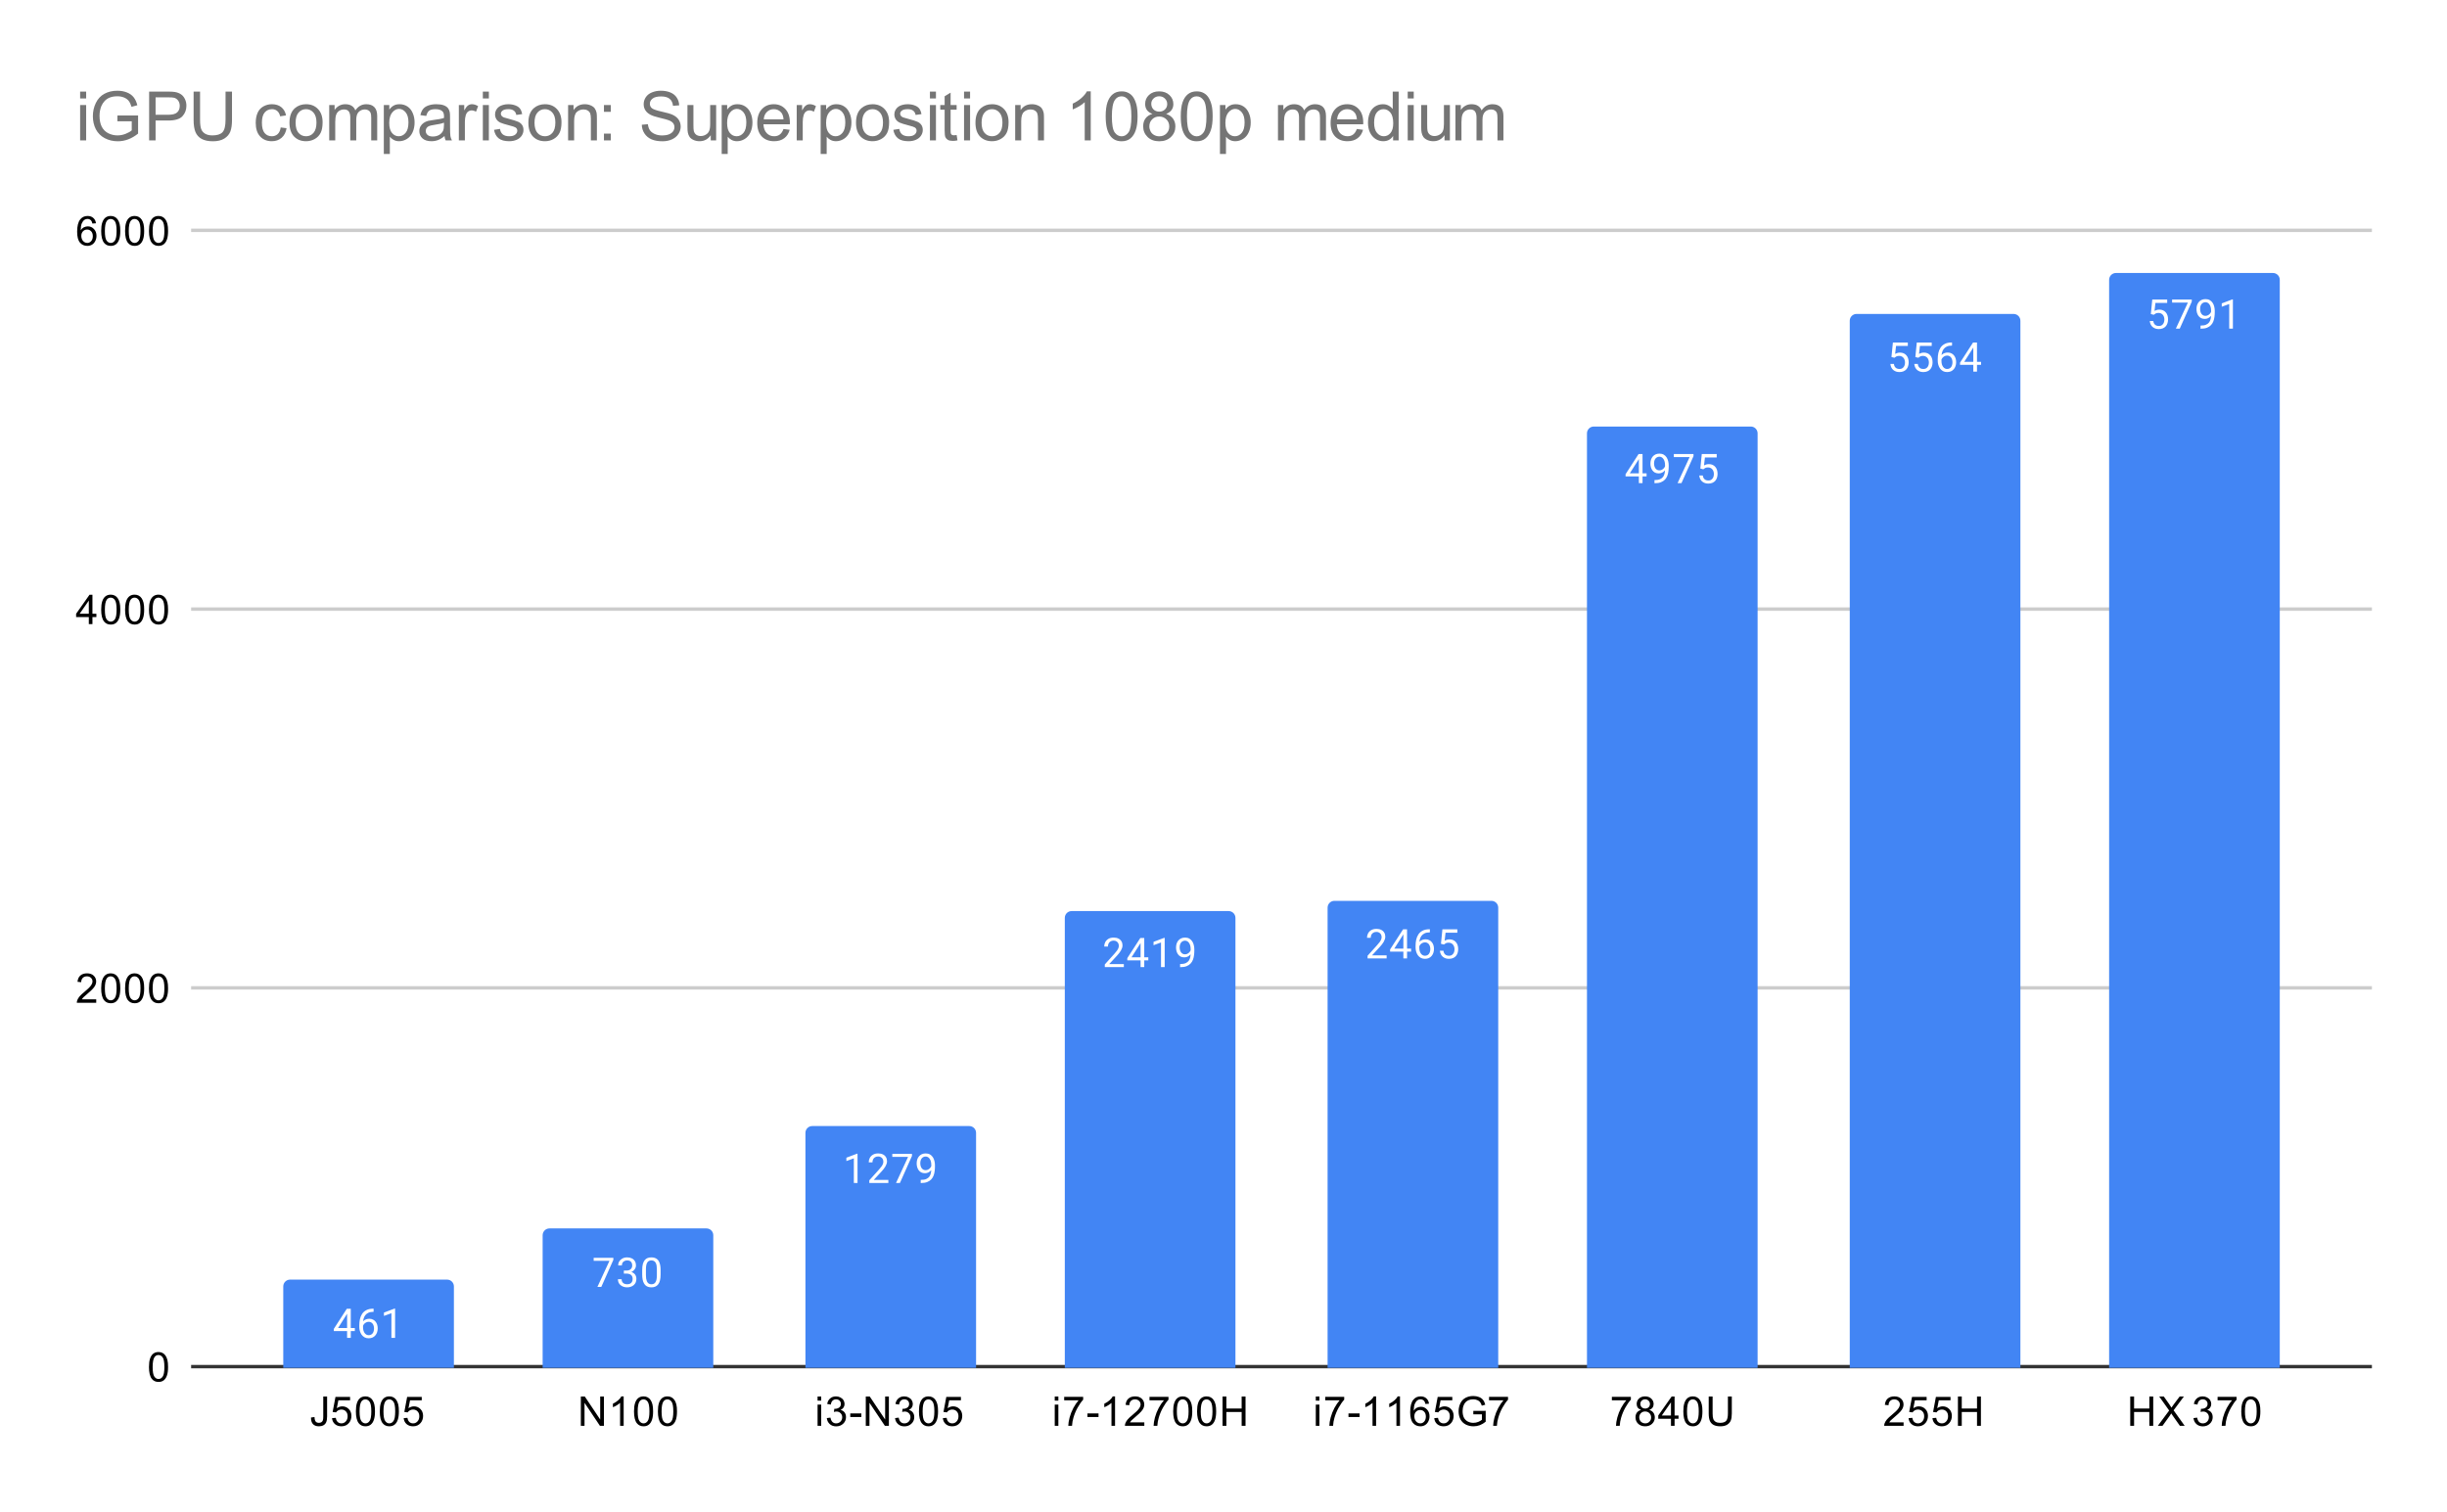 <svg version="1.1" viewBox="0.0 0.0 717.0 443.0" fill="none" stroke="none" stroke-linecap="square" stroke-miterlimit="10" width="717" height="443" xmlns:xlink="http://www.w3.org/1999/xlink" xmlns="http://www.w3.org/2000/svg"><path fill="#ffffff" d="M0 0L717.0 0L717.0 443.0L0 443.0L0 0Z" fill-rule="nonzero"/><path stroke="#333333" stroke-width="1.0" stroke-linecap="butt" d="M56.5 400.5L694.5 400.5" fill-rule="nonzero"/><path stroke="#cccccc" stroke-width="1.0" stroke-linecap="butt" d="M56.5 289.5L694.5 289.5" fill-rule="nonzero"/><path stroke="#cccccc" stroke-width="1.0" stroke-linecap="butt" d="M56.5 178.5L694.5 178.5" fill-rule="nonzero"/><path stroke="#cccccc" stroke-width="1.0" stroke-linecap="butt" d="M56.5 67.5L694.5 67.5" fill-rule="nonzero"/><clipPath id="id_0"><path d="M56.15 67.917L694.85 67.917L694.85 400.85L56.15 400.85L56.15 67.917Z" clip-rule="nonzero"/></clipPath><path stroke="#000000" stroke-width="2.0" stroke-linecap="butt" stroke-opacity="0.0" clip-path="url(#id_0)" d="M133.0 401.0L83.0 401.0L83.0 377.0C83.0 375.895 83.895 375.0 85.0 375.0L131.0 375.0C132.105 375.0 133.0 375.895 133.0 377.0Z" fill-rule="nonzero"/><path fill="#4285f4" clip-path="url(#id_0)" d="M133.0 401.0L83.0 401.0L83.0 377.0C83.0 375.895 83.895 375.0 85.0 375.0L131.0 375.0C132.105 375.0 133.0 375.895 133.0 377.0Z" fill-rule="nonzero"/><path stroke="#000000" stroke-width="2.0" stroke-linecap="butt" stroke-opacity="0.0" clip-path="url(#id_0)" d="M209.0 401.0L159.0 401.0L159.0 362.0C159.0 360.895 159.895 360.0 161.0 360.0L207.0 360.0C208.105 360.0 209.0 360.895 209.0 362.0Z" fill-rule="nonzero"/><path fill="#4285f4" clip-path="url(#id_0)" d="M209.0 401.0L159.0 401.0L159.0 362.0C159.0 360.895 159.895 360.0 161.0 360.0L207.0 360.0C208.105 360.0 209.0 360.895 209.0 362.0Z" fill-rule="nonzero"/><path stroke="#000000" stroke-width="2.0" stroke-linecap="butt" stroke-opacity="0.0" clip-path="url(#id_0)" d="M286.0 401.0L236.0 401.0L236.0 332.0C236.0 330.895 236.895 330.0 238.0 330.0L284.0 330.0C285.105 330.0 286.0 330.895 286.0 332.0Z" fill-rule="nonzero"/><path fill="#4285f4" clip-path="url(#id_0)" d="M286.0 401.0L236.0 401.0L236.0 332.0C236.0 330.895 236.895 330.0 238.0 330.0L284.0 330.0C285.105 330.0 286.0 330.895 286.0 332.0Z" fill-rule="nonzero"/><path stroke="#000000" stroke-width="2.0" stroke-linecap="butt" stroke-opacity="0.0" clip-path="url(#id_0)" d="M362.0 401.0L312.0 401.0L312.0 269.0C312.0 267.895 312.895 267.0 314.0 267.0L360.0 267.0C361.105 267.0 362.0 267.895 362.0 269.0Z" fill-rule="nonzero"/><path fill="#4285f4" clip-path="url(#id_0)" d="M362.0 401.0L312.0 401.0L312.0 269.0C312.0 267.895 312.895 267.0 314.0 267.0L360.0 267.0C361.105 267.0 362.0 267.895 362.0 269.0Z" fill-rule="nonzero"/><path stroke="#000000" stroke-width="2.0" stroke-linecap="butt" stroke-opacity="0.0" clip-path="url(#id_0)" d="M439.0 401.0L389.0 401.0L389.0 266.0C389.0 264.895 389.895 264.0 391.0 264.0L437.0 264.0C438.105 264.0 439.0 264.895 439.0 266.0Z" fill-rule="nonzero"/><path fill="#4285f4" clip-path="url(#id_0)" d="M439.0 401.0L389.0 401.0L389.0 266.0C389.0 264.895 389.895 264.0 391.0 264.0L437.0 264.0C438.105 264.0 439.0 264.895 439.0 266.0Z" fill-rule="nonzero"/><path stroke="#000000" stroke-width="2.0" stroke-linecap="butt" stroke-opacity="0.0" clip-path="url(#id_0)" d="M515.0 401.0L465.0 401.0L465.0 127.0C465.0 125.895 465.895 125.0 467.0 125.0L513.0 125.0C514.105 125.0 515.0 125.895 515.0 127.0Z" fill-rule="nonzero"/><path fill="#4285f4" clip-path="url(#id_0)" d="M515.0 401.0L465.0 401.0L465.0 127.0C465.0 125.895 465.895 125.0 467.0 125.0L513.0 125.0C514.105 125.0 515.0 125.895 515.0 127.0Z" fill-rule="nonzero"/><path stroke="#000000" stroke-width="2.0" stroke-linecap="butt" stroke-opacity="0.0" clip-path="url(#id_0)" d="M592.0 401.0L542.0 401.0L542.0 94.0C542.0 92.895 542.895 92.0 544.0 92.0L590.0 92.0C591.105 92.0 592.0 92.895 592.0 94.0Z" fill-rule="nonzero"/><path fill="#4285f4" clip-path="url(#id_0)" d="M592.0 401.0L542.0 401.0L542.0 94.0C542.0 92.895 542.895 92.0 544.0 92.0L590.0 92.0C591.105 92.0 592.0 92.895 592.0 94.0Z" fill-rule="nonzero"/><path stroke="#000000" stroke-width="2.0" stroke-linecap="butt" stroke-opacity="0.0" clip-path="url(#id_0)" d="M668.0 401.0L618.0 401.0L618.0 82.0C618.0 80.895 618.895 80.0 620.0 80.0L666.0 80.0C667.105 80.0 668.0 80.895 668.0 82.0Z" fill-rule="nonzero"/><path fill="#4285f4" clip-path="url(#id_0)" d="M668.0 401.0L618.0 401.0L618.0 82.0C618.0 80.895 618.895 80.0 620.0 80.0L666.0 80.0C667.105 80.0 668.0 80.895 668.0 82.0Z" fill-rule="nonzero"/><path stroke="#4285f4" stroke-width="3.0" stroke-linejoin="round" stroke-linecap="round" d="M103.969 389.195L103.969 390.085L97.812 390.085L97.812 389.445L101.625 383.538L102.516 383.538L101.562 385.241L99.047 389.195L103.969 389.195ZM102.781 383.538L102.781 392.07L101.703 392.07L101.703 383.538L102.781 383.538ZM109.375 383.523L109.469 383.523L109.469 384.445L109.375 384.445Q108.516 384.445 107.922 384.726Q107.344 385.007 107.0 385.476Q106.672 385.929 106.516 386.523Q106.375 387.101 106.375 387.695L106.375 388.945Q106.375 389.507 106.5 389.945Q106.641 390.382 106.875 390.695Q107.109 390.991 107.406 391.148Q107.703 391.288 108.016 391.288Q108.391 391.288 108.688 391.148Q108.984 391.007 109.188 390.741Q109.391 390.476 109.484 390.132Q109.594 389.773 109.594 389.335Q109.594 388.96 109.5 388.601Q109.406 388.241 109.219 387.976Q109.031 387.695 108.734 387.538Q108.438 387.366 108.047 387.366Q107.594 387.366 107.203 387.585Q106.812 387.804 106.562 388.163Q106.312 388.523 106.281 388.929L105.703 388.929Q105.797 388.273 106.016 387.804Q106.234 387.335 106.578 387.038Q106.922 386.741 107.328 386.616Q107.75 386.476 108.219 386.476Q108.859 386.476 109.312 386.726Q109.781 386.96 110.078 387.366Q110.391 387.757 110.531 388.257Q110.672 388.757 110.672 389.288Q110.672 389.882 110.5 390.413Q110.328 390.945 109.984 391.351Q109.656 391.741 109.156 391.976Q108.672 392.195 108.016 392.195Q107.328 392.195 106.812 391.913Q106.297 391.616 105.953 391.148Q105.625 390.663 105.453 390.085Q105.281 389.507 105.281 388.913L105.281 388.398Q105.281 387.491 105.453 386.632Q105.641 385.757 106.094 385.054Q106.547 384.351 107.344 383.945Q108.141 383.523 109.375 383.523ZM115.766 383.491L115.766 392.07L114.688 392.07L114.688 384.851L112.5 385.648L112.5 384.663L115.609 383.491L115.766 383.491Z" fill-rule="nonzero"/><path fill="#ffffff" d="M103.969 389.195L103.969 390.085L97.812 390.085L97.812 389.445L101.625 383.538L102.516 383.538L101.562 385.241L99.047 389.195L103.969 389.195ZM102.781 383.538L102.781 392.07L101.703 392.07L101.703 383.538L102.781 383.538ZM109.375 383.523L109.469 383.523L109.469 384.445L109.375 384.445Q108.516 384.445 107.922 384.726Q107.344 385.007 107.0 385.476Q106.672 385.929 106.516 386.523Q106.375 387.101 106.375 387.695L106.375 388.945Q106.375 389.507 106.5 389.945Q106.641 390.382 106.875 390.695Q107.109 390.991 107.406 391.148Q107.703 391.288 108.016 391.288Q108.391 391.288 108.688 391.148Q108.984 391.007 109.188 390.741Q109.391 390.476 109.484 390.132Q109.594 389.773 109.594 389.335Q109.594 388.96 109.5 388.601Q109.406 388.241 109.219 387.976Q109.031 387.695 108.734 387.538Q108.438 387.366 108.047 387.366Q107.594 387.366 107.203 387.585Q106.812 387.804 106.562 388.163Q106.312 388.523 106.281 388.929L105.703 388.929Q105.797 388.273 106.016 387.804Q106.234 387.335 106.578 387.038Q106.922 386.741 107.328 386.616Q107.75 386.476 108.219 386.476Q108.859 386.476 109.312 386.726Q109.781 386.96 110.078 387.366Q110.391 387.757 110.531 388.257Q110.672 388.757 110.672 389.288Q110.672 389.882 110.5 390.413Q110.328 390.945 109.984 391.351Q109.656 391.741 109.156 391.976Q108.672 392.195 108.016 392.195Q107.328 392.195 106.812 391.913Q106.297 391.616 105.953 391.148Q105.625 390.663 105.453 390.085Q105.281 389.507 105.281 388.913L105.281 388.398Q105.281 387.491 105.453 386.632Q105.641 385.757 106.094 385.054Q106.547 384.351 107.344 383.945Q108.141 383.523 109.375 383.523ZM115.766 383.491L115.766 392.07L114.688 392.07L114.688 384.851L112.5 385.648L112.5 384.663L115.609 383.491L115.766 383.491Z" fill-rule="nonzero"/><path stroke="#4285f4" stroke-width="3.0" stroke-linejoin="round" stroke-linecap="round" d="M179.719 368.612L179.719 369.221L176.188 377.143L175.047 377.143L178.578 369.502L173.953 369.502L173.953 368.612L179.719 368.612ZM182.797 372.346L183.562 372.346Q184.141 372.346 184.5 372.159Q184.875 371.956 185.062 371.627Q185.25 371.299 185.25 370.877Q185.25 370.393 185.078 370.065Q184.922 369.721 184.594 369.549Q184.266 369.377 183.766 369.377Q183.297 369.377 182.953 369.565Q182.609 369.737 182.406 370.065Q182.219 370.393 182.219 370.846L181.125 370.846Q181.125 370.19 181.453 369.659Q181.781 369.127 182.375 368.815Q182.969 368.487 183.766 368.487Q184.531 368.487 185.109 368.768Q185.688 369.034 186.016 369.581Q186.344 370.112 186.344 370.909Q186.344 371.237 186.188 371.596Q186.031 371.956 185.719 372.284Q185.406 372.596 184.906 372.799Q184.422 373.002 183.719 373.002L182.797 373.002L182.797 372.346ZM182.797 373.237L182.797 372.581L183.719 372.581Q184.531 372.581 185.062 372.784Q185.594 372.971 185.906 373.299Q186.219 373.612 186.344 374.002Q186.469 374.377 186.469 374.768Q186.469 375.362 186.266 375.831Q186.062 376.284 185.688 376.612Q185.328 376.924 184.828 377.096Q184.344 377.268 183.766 377.268Q183.203 377.268 182.719 377.112Q182.234 376.94 181.859 376.643Q181.484 376.346 181.266 375.909Q181.062 375.456 181.062 374.893L182.141 374.893Q182.141 375.331 182.328 375.674Q182.531 376.002 182.891 376.19Q183.266 376.362 183.766 376.362Q184.266 376.362 184.625 376.19Q184.984 376.018 185.172 375.674Q185.375 375.315 185.375 374.784Q185.375 374.252 185.156 373.909Q184.938 373.565 184.516 373.409Q184.109 373.237 183.562 373.237L182.797 373.237ZM193.562 372.19L193.562 373.502Q193.562 374.549 193.375 375.268Q193.188 375.987 192.828 376.424Q192.484 376.862 191.984 377.065Q191.5 377.268 190.875 377.268Q190.391 377.268 189.969 377.143Q189.547 377.018 189.219 376.752Q188.891 376.471 188.656 376.034Q188.422 375.596 188.297 374.971Q188.172 374.331 188.172 373.502L188.172 372.19Q188.172 371.143 188.359 370.44Q188.562 369.737 188.906 369.299Q189.266 368.862 189.75 368.674Q190.25 368.487 190.859 368.487Q191.359 368.487 191.781 368.612Q192.203 368.737 192.531 369.002Q192.859 369.252 193.078 369.69Q193.312 370.112 193.438 370.737Q193.562 371.362 193.562 372.19ZM192.469 373.674L192.469 372.018Q192.469 371.44 192.406 371.002Q192.344 370.565 192.203 370.252Q192.078 369.94 191.875 369.752Q191.688 369.565 191.438 369.471Q191.188 369.377 190.859 369.377Q190.484 369.377 190.172 369.518Q189.875 369.659 189.672 369.971Q189.469 370.284 189.359 370.799Q189.266 371.299 189.266 372.018L189.266 373.674Q189.266 374.252 189.328 374.69Q189.406 375.127 189.531 375.456Q189.672 375.768 189.859 375.971Q190.062 376.174 190.312 376.268Q190.562 376.362 190.875 376.362Q191.281 376.362 191.578 376.221Q191.875 376.065 192.078 375.737Q192.281 375.409 192.375 374.909Q192.469 374.393 192.469 373.674Z" fill-rule="nonzero"/><path fill="#ffffff" d="M179.719 368.612L179.719 369.221L176.188 377.143L175.047 377.143L178.578 369.502L173.953 369.502L173.953 368.612L179.719 368.612ZM182.797 372.346L183.562 372.346Q184.141 372.346 184.5 372.159Q184.875 371.956 185.062 371.627Q185.25 371.299 185.25 370.877Q185.25 370.393 185.078 370.065Q184.922 369.721 184.594 369.549Q184.266 369.377 183.766 369.377Q183.297 369.377 182.953 369.565Q182.609 369.737 182.406 370.065Q182.219 370.393 182.219 370.846L181.125 370.846Q181.125 370.19 181.453 369.659Q181.781 369.127 182.375 368.815Q182.969 368.487 183.766 368.487Q184.531 368.487 185.109 368.768Q185.688 369.034 186.016 369.581Q186.344 370.112 186.344 370.909Q186.344 371.237 186.188 371.596Q186.031 371.956 185.719 372.284Q185.406 372.596 184.906 372.799Q184.422 373.002 183.719 373.002L182.797 373.002L182.797 372.346ZM182.797 373.237L182.797 372.581L183.719 372.581Q184.531 372.581 185.062 372.784Q185.594 372.971 185.906 373.299Q186.219 373.612 186.344 374.002Q186.469 374.377 186.469 374.768Q186.469 375.362 186.266 375.831Q186.062 376.284 185.688 376.612Q185.328 376.924 184.828 377.096Q184.344 377.268 183.766 377.268Q183.203 377.268 182.719 377.112Q182.234 376.94 181.859 376.643Q181.484 376.346 181.266 375.909Q181.062 375.456 181.062 374.893L182.141 374.893Q182.141 375.331 182.328 375.674Q182.531 376.002 182.891 376.19Q183.266 376.362 183.766 376.362Q184.266 376.362 184.625 376.19Q184.984 376.018 185.172 375.674Q185.375 375.315 185.375 374.784Q185.375 374.252 185.156 373.909Q184.938 373.565 184.516 373.409Q184.109 373.237 183.562 373.237L182.797 373.237ZM193.562 372.19L193.562 373.502Q193.562 374.549 193.375 375.268Q193.188 375.987 192.828 376.424Q192.484 376.862 191.984 377.065Q191.5 377.268 190.875 377.268Q190.391 377.268 189.969 377.143Q189.547 377.018 189.219 376.752Q188.891 376.471 188.656 376.034Q188.422 375.596 188.297 374.971Q188.172 374.331 188.172 373.502L188.172 372.19Q188.172 371.143 188.359 370.44Q188.562 369.737 188.906 369.299Q189.266 368.862 189.75 368.674Q190.25 368.487 190.859 368.487Q191.359 368.487 191.781 368.612Q192.203 368.737 192.531 369.002Q192.859 369.252 193.078 369.69Q193.312 370.112 193.438 370.737Q193.562 371.362 193.562 372.19ZM192.469 373.674L192.469 372.018Q192.469 371.44 192.406 371.002Q192.344 370.565 192.203 370.252Q192.078 369.94 191.875 369.752Q191.688 369.565 191.438 369.471Q191.188 369.377 190.859 369.377Q190.484 369.377 190.172 369.518Q189.875 369.659 189.672 369.971Q189.469 370.284 189.359 370.799Q189.266 371.299 189.266 372.018L189.266 373.674Q189.266 374.252 189.328 374.69Q189.406 375.127 189.531 375.456Q189.672 375.768 189.859 375.971Q190.062 376.174 190.312 376.268Q190.562 376.362 190.875 376.362Q191.281 376.362 191.578 376.221Q191.875 376.065 192.078 375.737Q192.281 375.409 192.375 374.909Q192.469 374.393 192.469 373.674Z" fill-rule="nonzero"/><path stroke="#4285f4" stroke-width="3.0" stroke-linejoin="round" stroke-linecap="round" d="M251.266 338.102L251.266 346.68L250.188 346.68L250.188 339.461L248.0 340.258L248.0 339.273L251.109 338.102L251.266 338.102ZM260.297 345.789L260.297 346.68L254.719 346.68L254.719 345.898L257.516 342.789Q258.031 342.211 258.312 341.82Q258.594 341.414 258.703 341.102Q258.828 340.773 258.828 340.445Q258.828 340.023 258.656 339.68Q258.484 339.336 258.141 339.133Q257.812 338.914 257.328 338.914Q256.766 338.914 256.391 339.148Q256.016 339.367 255.828 339.758Q255.641 340.148 255.641 340.648L254.547 340.648Q254.547 339.93 254.859 339.336Q255.188 338.742 255.797 338.383Q256.422 338.023 257.328 338.023Q258.141 338.023 258.719 338.32Q259.297 338.602 259.594 339.117Q259.906 339.617 259.906 340.305Q259.906 340.68 259.781 341.07Q259.656 341.445 259.438 341.836Q259.219 342.211 258.922 342.586Q258.641 342.945 258.312 343.305L256.016 345.789L260.297 345.789ZM267.219 338.148L267.219 338.758L263.688 346.68L262.547 346.68L266.078 339.039L261.453 339.039L261.453 338.148L267.219 338.148ZM269.781 345.773L269.906 345.773Q270.844 345.773 271.422 345.508Q272.016 345.242 272.328 344.805Q272.641 344.352 272.75 343.789Q272.875 343.227 272.875 342.648L272.875 341.336Q272.875 340.758 272.734 340.305Q272.609 339.852 272.375 339.555Q272.156 339.242 271.859 339.086Q271.562 338.93 271.234 338.93Q270.859 338.93 270.562 339.086Q270.266 339.227 270.062 339.492Q269.859 339.758 269.75 340.133Q269.656 340.492 269.656 340.914Q269.656 341.305 269.75 341.664Q269.844 342.008 270.031 342.305Q270.234 342.586 270.516 342.758Q270.812 342.93 271.203 342.93Q271.562 342.93 271.875 342.789Q272.203 342.633 272.453 342.383Q272.703 342.133 272.844 341.82Q273.0 341.508 273.016 341.164L273.531 341.164Q273.531 341.648 273.344 342.117Q273.156 342.586 272.812 342.977Q272.484 343.367 272.016 343.602Q271.562 343.82 271.031 343.82Q270.391 343.82 269.922 343.586Q269.469 343.336 269.172 342.93Q268.875 342.508 268.734 342.008Q268.594 341.492 268.594 340.977Q268.594 340.367 268.75 339.836Q268.922 339.305 269.25 338.898Q269.594 338.492 270.078 338.258Q270.578 338.023 271.234 338.023Q271.969 338.023 272.484 338.32Q273.0 338.617 273.328 339.117Q273.656 339.602 273.797 340.227Q273.953 340.836 273.953 341.477L273.953 341.867Q273.953 342.539 273.859 343.227Q273.781 343.898 273.547 344.523Q273.312 345.148 272.859 345.633Q272.406 346.117 271.672 346.414Q270.953 346.695 269.906 346.695L269.781 346.695L269.781 345.773Z" fill-rule="nonzero"/><path fill="#ffffff" d="M251.266 338.102L251.266 346.68L250.188 346.68L250.188 339.461L248.0 340.258L248.0 339.273L251.109 338.102L251.266 338.102ZM260.297 345.789L260.297 346.68L254.719 346.68L254.719 345.898L257.516 342.789Q258.031 342.211 258.312 341.82Q258.594 341.414 258.703 341.102Q258.828 340.773 258.828 340.445Q258.828 340.023 258.656 339.68Q258.484 339.336 258.141 339.133Q257.812 338.914 257.328 338.914Q256.766 338.914 256.391 339.148Q256.016 339.367 255.828 339.758Q255.641 340.148 255.641 340.648L254.547 340.648Q254.547 339.93 254.859 339.336Q255.188 338.742 255.797 338.383Q256.422 338.023 257.328 338.023Q258.141 338.023 258.719 338.32Q259.297 338.602 259.594 339.117Q259.906 339.617 259.906 340.305Q259.906 340.68 259.781 341.07Q259.656 341.445 259.438 341.836Q259.219 342.211 258.922 342.586Q258.641 342.945 258.312 343.305L256.016 345.789L260.297 345.789ZM267.219 338.148L267.219 338.758L263.688 346.68L262.547 346.68L266.078 339.039L261.453 339.039L261.453 338.148L267.219 338.148ZM269.781 345.773L269.906 345.773Q270.844 345.773 271.422 345.508Q272.016 345.242 272.328 344.805Q272.641 344.352 272.75 343.789Q272.875 343.227 272.875 342.648L272.875 341.336Q272.875 340.758 272.734 340.305Q272.609 339.852 272.375 339.555Q272.156 339.242 271.859 339.086Q271.562 338.93 271.234 338.93Q270.859 338.93 270.562 339.086Q270.266 339.227 270.062 339.492Q269.859 339.758 269.75 340.133Q269.656 340.492 269.656 340.914Q269.656 341.305 269.75 341.664Q269.844 342.008 270.031 342.305Q270.234 342.586 270.516 342.758Q270.812 342.93 271.203 342.93Q271.562 342.93 271.875 342.789Q272.203 342.633 272.453 342.383Q272.703 342.133 272.844 341.82Q273.0 341.508 273.016 341.164L273.531 341.164Q273.531 341.648 273.344 342.117Q273.156 342.586 272.812 342.977Q272.484 343.367 272.016 343.602Q271.562 343.82 271.031 343.82Q270.391 343.82 269.922 343.586Q269.469 343.336 269.172 342.93Q268.875 342.508 268.734 342.008Q268.594 341.492 268.594 340.977Q268.594 340.367 268.75 339.836Q268.922 339.305 269.25 338.898Q269.594 338.492 270.078 338.258Q270.578 338.023 271.234 338.023Q271.969 338.023 272.484 338.32Q273.0 338.617 273.328 339.117Q273.656 339.602 273.797 340.227Q273.953 340.836 273.953 341.477L273.953 341.867Q273.953 342.539 273.859 343.227Q273.781 343.898 273.547 344.523Q273.312 345.148 272.859 345.633Q272.406 346.117 271.672 346.414Q270.953 346.695 269.906 346.695L269.781 346.695L269.781 345.773Z" fill-rule="nonzero"/><path stroke="#4285f4" stroke-width="3.0" stroke-linejoin="round" stroke-linecap="round" d="M329.297 282.532L329.297 283.422L323.719 283.422L323.719 282.641L326.516 279.532Q327.031 278.954 327.312 278.563Q327.594 278.157 327.703 277.844Q327.828 277.516 327.828 277.188Q327.828 276.766 327.656 276.422Q327.484 276.079 327.141 275.875Q326.812 275.657 326.328 275.657Q325.766 275.657 325.391 275.891Q325.016 276.11 324.828 276.5Q324.641 276.891 324.641 277.391L323.547 277.391Q323.547 276.672 323.859 276.079Q324.188 275.485 324.797 275.125Q325.422 274.766 326.328 274.766Q327.141 274.766 327.719 275.063Q328.297 275.344 328.594 275.86Q328.906 276.36 328.906 277.047Q328.906 277.422 328.781 277.813Q328.656 278.188 328.438 278.579Q328.219 278.954 327.922 279.329Q327.641 279.688 327.312 280.047L325.016 282.532L329.297 282.532ZM336.469 280.547L336.469 281.438L330.312 281.438L330.312 280.797L334.125 274.891L335.016 274.891L334.062 276.594L331.547 280.547L336.469 280.547ZM335.281 274.891L335.281 283.422L334.203 283.422L334.203 274.891L335.281 274.891ZM341.266 274.844L341.266 283.422L340.188 283.422L340.188 276.204L338.0 277L338.0 276.016L341.109 274.844L341.266 274.844ZM345.781 282.516L345.906 282.516Q346.844 282.516 347.422 282.25Q348.016 281.985 348.328 281.547Q348.641 281.094 348.75 280.532Q348.875 279.969 348.875 279.391L348.875 278.079Q348.875 277.5 348.734 277.047Q348.609 276.594 348.375 276.297Q348.156 275.985 347.859 275.829Q347.562 275.672 347.234 275.672Q346.859 275.672 346.562 275.829Q346.266 275.969 346.062 276.235Q345.859 276.5 345.75 276.875Q345.656 277.235 345.656 277.657Q345.656 278.047 345.75 278.407Q345.844 278.75 346.031 279.047Q346.234 279.329 346.516 279.5Q346.812 279.672 347.203 279.672Q347.562 279.672 347.875 279.532Q348.203 279.375 348.453 279.125Q348.703 278.875 348.844 278.563Q349.0 278.25 349.016 277.907L349.531 277.907Q349.531 278.391 349.344 278.86Q349.156 279.329 348.812 279.719Q348.484 280.11 348.016 280.344Q347.562 280.563 347.031 280.563Q346.391 280.563 345.922 280.329Q345.469 280.079 345.172 279.672Q344.875 279.25 344.734 278.75Q344.594 278.235 344.594 277.719Q344.594 277.11 344.75 276.579Q344.922 276.047 345.25 275.641Q345.594 275.235 346.078 275Q346.578 274.766 347.234 274.766Q347.969 274.766 348.484 275.063Q349.0 275.36 349.328 275.86Q349.656 276.344 349.797 276.969Q349.953 277.579 349.953 278.219L349.953 278.61Q349.953 279.282 349.859 279.969Q349.781 280.641 349.547 281.266Q349.312 281.891 348.859 282.375Q348.406 282.86 347.672 283.157Q346.953 283.438 345.906 283.438L345.781 283.438L345.781 282.516Z" fill-rule="nonzero"/><path fill="#ffffff" d="M329.297 282.532L329.297 283.422L323.719 283.422L323.719 282.641L326.516 279.532Q327.031 278.954 327.312 278.563Q327.594 278.157 327.703 277.844Q327.828 277.516 327.828 277.188Q327.828 276.766 327.656 276.422Q327.484 276.079 327.141 275.875Q326.812 275.657 326.328 275.657Q325.766 275.657 325.391 275.891Q325.016 276.11 324.828 276.5Q324.641 276.891 324.641 277.391L323.547 277.391Q323.547 276.672 323.859 276.079Q324.188 275.485 324.797 275.125Q325.422 274.766 326.328 274.766Q327.141 274.766 327.719 275.063Q328.297 275.344 328.594 275.86Q328.906 276.36 328.906 277.047Q328.906 277.422 328.781 277.813Q328.656 278.188 328.438 278.579Q328.219 278.954 327.922 279.329Q327.641 279.688 327.312 280.047L325.016 282.532L329.297 282.532ZM336.469 280.547L336.469 281.438L330.312 281.438L330.312 280.797L334.125 274.891L335.016 274.891L334.062 276.594L331.547 280.547L336.469 280.547ZM335.281 274.891L335.281 283.422L334.203 283.422L334.203 274.891L335.281 274.891ZM341.266 274.844L341.266 283.422L340.188 283.422L340.188 276.204L338.0 277L338.0 276.016L341.109 274.844L341.266 274.844ZM345.781 282.516L345.906 282.516Q346.844 282.516 347.422 282.25Q348.016 281.985 348.328 281.547Q348.641 281.094 348.75 280.532Q348.875 279.969 348.875 279.391L348.875 278.079Q348.875 277.5 348.734 277.047Q348.609 276.594 348.375 276.297Q348.156 275.985 347.859 275.829Q347.562 275.672 347.234 275.672Q346.859 275.672 346.562 275.829Q346.266 275.969 346.062 276.235Q345.859 276.5 345.75 276.875Q345.656 277.235 345.656 277.657Q345.656 278.047 345.75 278.407Q345.844 278.75 346.031 279.047Q346.234 279.329 346.516 279.5Q346.812 279.672 347.203 279.672Q347.562 279.672 347.875 279.532Q348.203 279.375 348.453 279.125Q348.703 278.875 348.844 278.563Q349.0 278.25 349.016 277.907L349.531 277.907Q349.531 278.391 349.344 278.86Q349.156 279.329 348.812 279.719Q348.484 280.11 348.016 280.344Q347.562 280.563 347.031 280.563Q346.391 280.563 345.922 280.329Q345.469 280.079 345.172 279.672Q344.875 279.25 344.734 278.75Q344.594 278.235 344.594 277.719Q344.594 277.11 344.75 276.579Q344.922 276.047 345.25 275.641Q345.594 275.235 346.078 275Q346.578 274.766 347.234 274.766Q347.969 274.766 348.484 275.063Q349.0 275.36 349.328 275.86Q349.656 276.344 349.797 276.969Q349.953 277.579 349.953 278.219L349.953 278.61Q349.953 279.282 349.859 279.969Q349.781 280.641 349.547 281.266Q349.312 281.891 348.859 282.375Q348.406 282.86 347.672 283.157Q346.953 283.438 345.906 283.438L345.781 283.438L345.781 282.516Z" fill-rule="nonzero"/><path stroke="#4285f4" stroke-width="3.0" stroke-linejoin="round" stroke-linecap="round" d="M406.297 279.979L406.297 280.87L400.719 280.87L400.719 280.089L403.516 276.979Q404.031 276.401 404.312 276.011Q404.594 275.604 404.703 275.292Q404.828 274.964 404.828 274.636Q404.828 274.214 404.656 273.87Q404.484 273.526 404.141 273.323Q403.812 273.104 403.328 273.104Q402.766 273.104 402.391 273.339Q402.016 273.557 401.828 273.948Q401.641 274.339 401.641 274.839L400.547 274.839Q400.547 274.12 400.859 273.526Q401.188 272.932 401.797 272.573Q402.422 272.214 403.328 272.214Q404.141 272.214 404.719 272.511Q405.297 272.792 405.594 273.307Q405.906 273.807 405.906 274.495Q405.906 274.87 405.781 275.261Q405.656 275.636 405.438 276.026Q405.219 276.401 404.922 276.776Q404.641 277.136 404.312 277.495L402.016 279.979L406.297 279.979ZM413.469 277.995L413.469 278.886L407.312 278.886L407.312 278.245L411.125 272.339L412.016 272.339L411.062 274.042L408.547 277.995L413.469 277.995ZM412.281 272.339L412.281 280.87L411.203 280.87L411.203 272.339L412.281 272.339ZM418.875 272.323L418.969 272.323L418.969 273.245L418.875 273.245Q418.016 273.245 417.422 273.526Q416.844 273.807 416.5 274.276Q416.172 274.729 416.016 275.323Q415.875 275.901 415.875 276.495L415.875 277.745Q415.875 278.307 416.0 278.745Q416.141 279.182 416.375 279.495Q416.609 279.792 416.906 279.948Q417.203 280.089 417.516 280.089Q417.891 280.089 418.188 279.948Q418.484 279.807 418.688 279.542Q418.891 279.276 418.984 278.932Q419.094 278.573 419.094 278.136Q419.094 277.761 419.0 277.401Q418.906 277.042 418.719 276.776Q418.531 276.495 418.234 276.339Q417.938 276.167 417.547 276.167Q417.094 276.167 416.703 276.386Q416.312 276.604 416.062 276.964Q415.812 277.323 415.781 277.729L415.203 277.729Q415.297 277.073 415.516 276.604Q415.734 276.136 416.078 275.839Q416.422 275.542 416.828 275.417Q417.25 275.276 417.719 275.276Q418.359 275.276 418.812 275.526Q419.281 275.761 419.578 276.167Q419.891 276.557 420.031 277.057Q420.172 277.557 420.172 278.089Q420.172 278.682 420.0 279.214Q419.828 279.745 419.484 280.151Q419.156 280.542 418.656 280.776Q418.172 280.995 417.516 280.995Q416.828 280.995 416.312 280.714Q415.797 280.417 415.453 279.948Q415.125 279.464 414.953 278.886Q414.781 278.307 414.781 277.714L414.781 277.198Q414.781 276.292 414.953 275.432Q415.141 274.557 415.594 273.854Q416.047 273.151 416.844 272.745Q417.641 272.323 418.875 272.323ZM423.078 276.807L422.219 276.589L422.641 272.339L427.016 272.339L427.016 273.339L423.562 273.339L423.297 275.667Q423.531 275.526 423.891 275.417Q424.266 275.292 424.734 275.292Q425.312 275.292 425.781 275.495Q426.25 275.698 426.578 276.073Q426.922 276.448 427.094 276.979Q427.266 277.495 427.266 278.151Q427.266 278.761 427.094 279.276Q426.938 279.792 426.594 280.182Q426.266 280.557 425.75 280.776Q425.25 280.995 424.562 280.995Q424.047 280.995 423.594 280.854Q423.141 280.698 422.766 280.401Q422.406 280.104 422.188 279.667Q421.969 279.229 421.906 278.62L422.938 278.62Q423.0 279.104 423.203 279.432Q423.422 279.761 423.766 279.932Q424.109 280.089 424.562 280.089Q424.953 280.089 425.25 279.964Q425.547 279.823 425.75 279.573Q425.969 279.323 426.078 278.964Q426.188 278.604 426.188 278.167Q426.188 277.761 426.062 277.417Q425.953 277.073 425.734 276.823Q425.516 276.557 425.203 276.417Q424.891 276.261 424.469 276.261Q423.938 276.261 423.656 276.417Q423.375 276.557 423.078 276.807Z" fill-rule="nonzero"/><path fill="#ffffff" d="M406.297 279.979L406.297 280.87L400.719 280.87L400.719 280.089L403.516 276.979Q404.031 276.401 404.312 276.011Q404.594 275.604 404.703 275.292Q404.828 274.964 404.828 274.636Q404.828 274.214 404.656 273.87Q404.484 273.526 404.141 273.323Q403.812 273.104 403.328 273.104Q402.766 273.104 402.391 273.339Q402.016 273.557 401.828 273.948Q401.641 274.339 401.641 274.839L400.547 274.839Q400.547 274.12 400.859 273.526Q401.188 272.932 401.797 272.573Q402.422 272.214 403.328 272.214Q404.141 272.214 404.719 272.511Q405.297 272.792 405.594 273.307Q405.906 273.807 405.906 274.495Q405.906 274.87 405.781 275.261Q405.656 275.636 405.438 276.026Q405.219 276.401 404.922 276.776Q404.641 277.136 404.312 277.495L402.016 279.979L406.297 279.979ZM413.469 277.995L413.469 278.886L407.312 278.886L407.312 278.245L411.125 272.339L412.016 272.339L411.062 274.042L408.547 277.995L413.469 277.995ZM412.281 272.339L412.281 280.87L411.203 280.87L411.203 272.339L412.281 272.339ZM418.875 272.323L418.969 272.323L418.969 273.245L418.875 273.245Q418.016 273.245 417.422 273.526Q416.844 273.807 416.5 274.276Q416.172 274.729 416.016 275.323Q415.875 275.901 415.875 276.495L415.875 277.745Q415.875 278.307 416.0 278.745Q416.141 279.182 416.375 279.495Q416.609 279.792 416.906 279.948Q417.203 280.089 417.516 280.089Q417.891 280.089 418.188 279.948Q418.484 279.807 418.688 279.542Q418.891 279.276 418.984 278.932Q419.094 278.573 419.094 278.136Q419.094 277.761 419.0 277.401Q418.906 277.042 418.719 276.776Q418.531 276.495 418.234 276.339Q417.938 276.167 417.547 276.167Q417.094 276.167 416.703 276.386Q416.312 276.604 416.062 276.964Q415.812 277.323 415.781 277.729L415.203 277.729Q415.297 277.073 415.516 276.604Q415.734 276.136 416.078 275.839Q416.422 275.542 416.828 275.417Q417.25 275.276 417.719 275.276Q418.359 275.276 418.812 275.526Q419.281 275.761 419.578 276.167Q419.891 276.557 420.031 277.057Q420.172 277.557 420.172 278.089Q420.172 278.682 420.0 279.214Q419.828 279.745 419.484 280.151Q419.156 280.542 418.656 280.776Q418.172 280.995 417.516 280.995Q416.828 280.995 416.312 280.714Q415.797 280.417 415.453 279.948Q415.125 279.464 414.953 278.886Q414.781 278.307 414.781 277.714L414.781 277.198Q414.781 276.292 414.953 275.432Q415.141 274.557 415.594 273.854Q416.047 273.151 416.844 272.745Q417.641 272.323 418.875 272.323ZM423.078 276.807L422.219 276.589L422.641 272.339L427.016 272.339L427.016 273.339L423.562 273.339L423.297 275.667Q423.531 275.526 423.891 275.417Q424.266 275.292 424.734 275.292Q425.312 275.292 425.781 275.495Q426.25 275.698 426.578 276.073Q426.922 276.448 427.094 276.979Q427.266 277.495 427.266 278.151Q427.266 278.761 427.094 279.276Q426.938 279.792 426.594 280.182Q426.266 280.557 425.75 280.776Q425.25 280.995 424.562 280.995Q424.047 280.995 423.594 280.854Q423.141 280.698 422.766 280.401Q422.406 280.104 422.188 279.667Q421.969 279.229 421.906 278.62L422.938 278.62Q423.0 279.104 423.203 279.432Q423.422 279.761 423.766 279.932Q424.109 280.089 424.562 280.089Q424.953 280.089 425.25 279.964Q425.547 279.823 425.75 279.573Q425.969 279.323 426.078 278.964Q426.188 278.604 426.188 278.167Q426.188 277.761 426.062 277.417Q425.953 277.073 425.734 276.823Q425.516 276.557 425.203 276.417Q424.891 276.261 424.469 276.261Q423.938 276.261 423.656 276.417Q423.375 276.557 423.078 276.807Z" fill-rule="nonzero"/><path stroke="#4285f4" stroke-width="3.0" stroke-linejoin="round" stroke-linecap="round" d="M482.469 138.718L482.469 139.608L476.312 139.608L476.312 138.968L480.125 133.062L481.016 133.062L480.062 134.765L477.547 138.718L482.469 138.718ZM481.281 133.062L481.281 141.593L480.203 141.593L480.203 133.062L481.281 133.062ZM484.781 140.687L484.906 140.687Q485.844 140.687 486.422 140.421Q487.016 140.155 487.328 139.718Q487.641 139.265 487.75 138.702Q487.875 138.14 487.875 137.562L487.875 136.249Q487.875 135.671 487.734 135.218Q487.609 134.765 487.375 134.468Q487.156 134.155 486.859 133.999Q486.562 133.843 486.234 133.843Q485.859 133.843 485.562 133.999Q485.266 134.14 485.062 134.405Q484.859 134.671 484.75 135.046Q484.656 135.405 484.656 135.827Q484.656 136.218 484.75 136.577Q484.844 136.921 485.031 137.218Q485.234 137.499 485.516 137.671Q485.812 137.843 486.203 137.843Q486.562 137.843 486.875 137.702Q487.203 137.546 487.453 137.296Q487.703 137.046 487.844 136.733Q488.0 136.421 488.016 136.077L488.531 136.077Q488.531 136.562 488.344 137.03Q488.156 137.499 487.812 137.89Q487.484 138.28 487.016 138.515Q486.562 138.733 486.031 138.733Q485.391 138.733 484.922 138.499Q484.469 138.249 484.172 137.843Q483.875 137.421 483.734 136.921Q483.594 136.405 483.594 135.89Q483.594 135.28 483.75 134.749Q483.922 134.218 484.25 133.812Q484.594 133.405 485.078 133.171Q485.578 132.937 486.234 132.937Q486.969 132.937 487.484 133.233Q488.0 133.53 488.328 134.03Q488.656 134.515 488.797 135.14Q488.953 135.749 488.953 136.39L488.953 136.78Q488.953 137.452 488.859 138.14Q488.781 138.812 488.547 139.437Q488.312 140.062 487.859 140.546Q487.406 141.03 486.672 141.327Q485.953 141.608 484.906 141.608L484.781 141.608L484.781 140.687ZM496.219 133.062L496.219 133.671L492.688 141.593L491.547 141.593L495.078 133.952L490.453 133.952L490.453 133.062L496.219 133.062ZM499.078 137.53L498.219 137.312L498.641 133.062L503.016 133.062L503.016 134.062L499.562 134.062L499.297 136.39Q499.531 136.249 499.891 136.14Q500.266 136.015 500.734 136.015Q501.312 136.015 501.781 136.218Q502.25 136.421 502.578 136.796Q502.922 137.171 503.094 137.702Q503.266 138.218 503.266 138.874Q503.266 139.483 503.094 139.999Q502.938 140.515 502.594 140.905Q502.266 141.28 501.75 141.499Q501.25 141.718 500.562 141.718Q500.047 141.718 499.594 141.577Q499.141 141.421 498.766 141.124Q498.406 140.827 498.188 140.39Q497.969 139.952 497.906 139.343L498.938 139.343Q499.0 139.827 499.203 140.155Q499.422 140.483 499.766 140.655Q500.109 140.812 500.562 140.812Q500.953 140.812 501.25 140.687Q501.547 140.546 501.75 140.296Q501.969 140.046 502.078 139.687Q502.188 139.327 502.188 138.89Q502.188 138.483 502.062 138.14Q501.953 137.796 501.734 137.546Q501.516 137.28 501.203 137.14Q500.891 136.983 500.469 136.983Q499.938 136.983 499.656 137.14Q499.375 137.28 499.078 137.53Z" fill-rule="nonzero"/><path fill="#ffffff" d="M482.469 138.718L482.469 139.608L476.312 139.608L476.312 138.968L480.125 133.062L481.016 133.062L480.062 134.765L477.547 138.718L482.469 138.718ZM481.281 133.062L481.281 141.593L480.203 141.593L480.203 133.062L481.281 133.062ZM484.781 140.687L484.906 140.687Q485.844 140.687 486.422 140.421Q487.016 140.155 487.328 139.718Q487.641 139.265 487.75 138.702Q487.875 138.14 487.875 137.562L487.875 136.249Q487.875 135.671 487.734 135.218Q487.609 134.765 487.375 134.468Q487.156 134.155 486.859 133.999Q486.562 133.843 486.234 133.843Q485.859 133.843 485.562 133.999Q485.266 134.14 485.062 134.405Q484.859 134.671 484.75 135.046Q484.656 135.405 484.656 135.827Q484.656 136.218 484.75 136.577Q484.844 136.921 485.031 137.218Q485.234 137.499 485.516 137.671Q485.812 137.843 486.203 137.843Q486.562 137.843 486.875 137.702Q487.203 137.546 487.453 137.296Q487.703 137.046 487.844 136.733Q488.0 136.421 488.016 136.077L488.531 136.077Q488.531 136.562 488.344 137.03Q488.156 137.499 487.812 137.89Q487.484 138.28 487.016 138.515Q486.562 138.733 486.031 138.733Q485.391 138.733 484.922 138.499Q484.469 138.249 484.172 137.843Q483.875 137.421 483.734 136.921Q483.594 136.405 483.594 135.89Q483.594 135.28 483.75 134.749Q483.922 134.218 484.25 133.812Q484.594 133.405 485.078 133.171Q485.578 132.937 486.234 132.937Q486.969 132.937 487.484 133.233Q488.0 133.53 488.328 134.03Q488.656 134.515 488.797 135.14Q488.953 135.749 488.953 136.39L488.953 136.78Q488.953 137.452 488.859 138.14Q488.781 138.812 488.547 139.437Q488.312 140.062 487.859 140.546Q487.406 141.03 486.672 141.327Q485.953 141.608 484.906 141.608L484.781 141.608L484.781 140.687ZM496.219 133.062L496.219 133.671L492.688 141.593L491.547 141.593L495.078 133.952L490.453 133.952L490.453 133.062L496.219 133.062ZM499.078 137.53L498.219 137.312L498.641 133.062L503.016 133.062L503.016 134.062L499.562 134.062L499.297 136.39Q499.531 136.249 499.891 136.14Q500.266 136.015 500.734 136.015Q501.312 136.015 501.781 136.218Q502.25 136.421 502.578 136.796Q502.922 137.171 503.094 137.702Q503.266 138.218 503.266 138.874Q503.266 139.483 503.094 139.999Q502.938 140.515 502.594 140.905Q502.266 141.28 501.75 141.499Q501.25 141.718 500.562 141.718Q500.047 141.718 499.594 141.577Q499.141 141.421 498.766 141.124Q498.406 140.827 498.188 140.39Q497.969 139.952 497.906 139.343L498.938 139.343Q499.0 139.827 499.203 140.155Q499.422 140.483 499.766 140.655Q500.109 140.812 500.562 140.812Q500.953 140.812 501.25 140.687Q501.547 140.546 501.75 140.296Q501.969 140.046 502.078 139.687Q502.188 139.327 502.188 138.89Q502.188 138.483 502.062 138.14Q501.953 137.796 501.734 137.546Q501.516 137.28 501.203 137.14Q500.891 136.983 500.469 136.983Q499.938 136.983 499.656 137.14Q499.375 137.28 499.078 137.53Z" fill-rule="nonzero"/><path stroke="#4285f4" stroke-width="3.0" stroke-linejoin="round" stroke-linecap="round" d="M555.078 104.847L554.219 104.629L554.641 100.379L559.016 100.379L559.016 101.379L555.562 101.379L555.297 103.707Q555.531 103.566 555.891 103.457Q556.266 103.332 556.734 103.332Q557.312 103.332 557.781 103.535Q558.25 103.738 558.578 104.113Q558.922 104.488 559.094 105.019Q559.266 105.535 559.266 106.191Q559.266 106.8 559.094 107.316Q558.938 107.832 558.594 108.222Q558.266 108.597 557.75 108.816Q557.25 109.035 556.562 109.035Q556.047 109.035 555.594 108.894Q555.141 108.738 554.766 108.441Q554.406 108.144 554.188 107.707Q553.969 107.269 553.906 106.66L554.938 106.66Q555.0 107.144 555.203 107.472Q555.422 107.8 555.766 107.972Q556.109 108.129 556.562 108.129Q556.953 108.129 557.25 108.004Q557.547 107.863 557.75 107.613Q557.969 107.363 558.078 107.004Q558.188 106.644 558.188 106.207Q558.188 105.8 558.062 105.457Q557.953 105.113 557.734 104.863Q557.516 104.597 557.203 104.457Q556.891 104.3 556.469 104.3Q555.938 104.3 555.656 104.457Q555.375 104.597 555.078 104.847ZM562.078 104.847L561.219 104.629L561.641 100.379L566.016 100.379L566.016 101.379L562.562 101.379L562.297 103.707Q562.531 103.566 562.891 103.457Q563.266 103.332 563.734 103.332Q564.312 103.332 564.781 103.535Q565.25 103.738 565.578 104.113Q565.922 104.488 566.094 105.019Q566.266 105.535 566.266 106.191Q566.266 106.8 566.094 107.316Q565.938 107.832 565.594 108.222Q565.266 108.597 564.75 108.816Q564.25 109.035 563.562 109.035Q563.047 109.035 562.594 108.894Q562.141 108.738 561.766 108.441Q561.406 108.144 561.188 107.707Q560.969 107.269 560.906 106.66L561.938 106.66Q562.0 107.144 562.203 107.472Q562.422 107.8 562.766 107.972Q563.109 108.129 563.562 108.129Q563.953 108.129 564.25 108.004Q564.547 107.863 564.75 107.613Q564.969 107.363 565.078 107.004Q565.188 106.644 565.188 106.207Q565.188 105.8 565.062 105.457Q564.953 105.113 564.734 104.863Q564.516 104.597 564.203 104.457Q563.891 104.3 563.469 104.3Q562.938 104.3 562.656 104.457Q562.375 104.597 562.078 104.847ZM571.875 100.363L571.969 100.363L571.969 101.285L571.875 101.285Q571.016 101.285 570.422 101.566Q569.844 101.847 569.5 102.316Q569.172 102.769 569.016 103.363Q568.875 103.941 568.875 104.535L568.875 105.785Q568.875 106.347 569.0 106.785Q569.141 107.222 569.375 107.535Q569.609 107.832 569.906 107.988Q570.203 108.129 570.516 108.129Q570.891 108.129 571.188 107.988Q571.484 107.847 571.688 107.582Q571.891 107.316 571.984 106.972Q572.094 106.613 572.094 106.175Q572.094 105.8 572.0 105.441Q571.906 105.082 571.719 104.816Q571.531 104.535 571.234 104.379Q570.938 104.207 570.547 104.207Q570.094 104.207 569.703 104.425Q569.312 104.644 569.062 105.004Q568.812 105.363 568.781 105.769L568.203 105.769Q568.297 105.113 568.516 104.644Q568.734 104.175 569.078 103.879Q569.422 103.582 569.828 103.457Q570.25 103.316 570.719 103.316Q571.359 103.316 571.812 103.566Q572.281 103.8 572.578 104.207Q572.891 104.597 573.031 105.097Q573.172 105.597 573.172 106.129Q573.172 106.722 573.0 107.254Q572.828 107.785 572.484 108.191Q572.156 108.582 571.656 108.816Q571.172 109.035 570.516 109.035Q569.828 109.035 569.312 108.754Q568.797 108.457 568.453 107.988Q568.125 107.504 567.953 106.925Q567.781 106.347 567.781 105.754L567.781 105.238Q567.781 104.332 567.953 103.472Q568.141 102.597 568.594 101.894Q569.047 101.191 569.844 100.785Q570.641 100.363 571.875 100.363ZM580.469 106.035L580.469 106.925L574.312 106.925L574.312 106.285L578.125 100.379L579.016 100.379L578.062 102.082L575.547 106.035L580.469 106.035ZM579.281 100.379L579.281 108.91L578.203 108.91L578.203 100.379L579.281 100.379Z" fill-rule="nonzero"/><path fill="#ffffff" d="M555.078 104.847L554.219 104.629L554.641 100.379L559.016 100.379L559.016 101.379L555.562 101.379L555.297 103.707Q555.531 103.566 555.891 103.457Q556.266 103.332 556.734 103.332Q557.312 103.332 557.781 103.535Q558.25 103.738 558.578 104.113Q558.922 104.488 559.094 105.019Q559.266 105.535 559.266 106.191Q559.266 106.8 559.094 107.316Q558.938 107.832 558.594 108.222Q558.266 108.597 557.75 108.816Q557.25 109.035 556.562 109.035Q556.047 109.035 555.594 108.894Q555.141 108.738 554.766 108.441Q554.406 108.144 554.188 107.707Q553.969 107.269 553.906 106.66L554.938 106.66Q555.0 107.144 555.203 107.472Q555.422 107.8 555.766 107.972Q556.109 108.129 556.562 108.129Q556.953 108.129 557.25 108.004Q557.547 107.863 557.75 107.613Q557.969 107.363 558.078 107.004Q558.188 106.644 558.188 106.207Q558.188 105.8 558.062 105.457Q557.953 105.113 557.734 104.863Q557.516 104.597 557.203 104.457Q556.891 104.3 556.469 104.3Q555.938 104.3 555.656 104.457Q555.375 104.597 555.078 104.847ZM562.078 104.847L561.219 104.629L561.641 100.379L566.016 100.379L566.016 101.379L562.562 101.379L562.297 103.707Q562.531 103.566 562.891 103.457Q563.266 103.332 563.734 103.332Q564.312 103.332 564.781 103.535Q565.25 103.738 565.578 104.113Q565.922 104.488 566.094 105.019Q566.266 105.535 566.266 106.191Q566.266 106.8 566.094 107.316Q565.938 107.832 565.594 108.222Q565.266 108.597 564.75 108.816Q564.25 109.035 563.562 109.035Q563.047 109.035 562.594 108.894Q562.141 108.738 561.766 108.441Q561.406 108.144 561.188 107.707Q560.969 107.269 560.906 106.66L561.938 106.66Q562.0 107.144 562.203 107.472Q562.422 107.8 562.766 107.972Q563.109 108.129 563.562 108.129Q563.953 108.129 564.25 108.004Q564.547 107.863 564.75 107.613Q564.969 107.363 565.078 107.004Q565.188 106.644 565.188 106.207Q565.188 105.8 565.062 105.457Q564.953 105.113 564.734 104.863Q564.516 104.597 564.203 104.457Q563.891 104.3 563.469 104.3Q562.938 104.3 562.656 104.457Q562.375 104.597 562.078 104.847ZM571.875 100.363L571.969 100.363L571.969 101.285L571.875 101.285Q571.016 101.285 570.422 101.566Q569.844 101.847 569.5 102.316Q569.172 102.769 569.016 103.363Q568.875 103.941 568.875 104.535L568.875 105.785Q568.875 106.347 569.0 106.785Q569.141 107.222 569.375 107.535Q569.609 107.832 569.906 107.988Q570.203 108.129 570.516 108.129Q570.891 108.129 571.188 107.988Q571.484 107.847 571.688 107.582Q571.891 107.316 571.984 106.972Q572.094 106.613 572.094 106.175Q572.094 105.8 572.0 105.441Q571.906 105.082 571.719 104.816Q571.531 104.535 571.234 104.379Q570.938 104.207 570.547 104.207Q570.094 104.207 569.703 104.425Q569.312 104.644 569.062 105.004Q568.812 105.363 568.781 105.769L568.203 105.769Q568.297 105.113 568.516 104.644Q568.734 104.175 569.078 103.879Q569.422 103.582 569.828 103.457Q570.25 103.316 570.719 103.316Q571.359 103.316 571.812 103.566Q572.281 103.8 572.578 104.207Q572.891 104.597 573.031 105.097Q573.172 105.597 573.172 106.129Q573.172 106.722 573.0 107.254Q572.828 107.785 572.484 108.191Q572.156 108.582 571.656 108.816Q571.172 109.035 570.516 109.035Q569.828 109.035 569.312 108.754Q568.797 108.457 568.453 107.988Q568.125 107.504 567.953 106.925Q567.781 106.347 567.781 105.754L567.781 105.238Q567.781 104.332 567.953 103.472Q568.141 102.597 568.594 101.894Q569.047 101.191 569.844 100.785Q570.641 100.363 571.875 100.363ZM580.469 106.035L580.469 106.925L574.312 106.925L574.312 106.285L578.125 100.379L579.016 100.379L578.062 102.082L575.547 106.035L580.469 106.035ZM579.281 100.379L579.281 108.91L578.203 108.91L578.203 100.379L579.281 100.379Z" fill-rule="nonzero"/><path stroke="#4285f4" stroke-width="3.0" stroke-linejoin="round" stroke-linecap="round" d="M631.078 92.251L630.219 92.033L630.641 87.783L635.016 87.783L635.016 88.783L631.562 88.783L631.297 91.111Q631.531 90.97 631.891 90.861Q632.266 90.736 632.734 90.736Q633.312 90.736 633.781 90.939Q634.25 91.142 634.578 91.517Q634.922 91.892 635.094 92.423Q635.266 92.939 635.266 93.595Q635.266 94.204 635.094 94.72Q634.938 95.236 634.594 95.626Q634.266 96.001 633.75 96.22Q633.25 96.439 632.562 96.439Q632.047 96.439 631.594 96.298Q631.141 96.142 630.766 95.845Q630.406 95.548 630.188 95.111Q629.969 94.673 629.906 94.064L630.938 94.064Q631.0 94.548 631.203 94.876Q631.422 95.204 631.766 95.376Q632.109 95.533 632.562 95.533Q632.953 95.533 633.25 95.408Q633.547 95.267 633.75 95.017Q633.969 94.767 634.078 94.408Q634.188 94.048 634.188 93.611Q634.188 93.204 634.062 92.861Q633.953 92.517 633.734 92.267Q633.516 92.001 633.203 91.861Q632.891 91.704 632.469 91.704Q631.938 91.704 631.656 91.861Q631.375 92.001 631.078 92.251ZM642.219 87.783L642.219 88.392L638.688 96.314L637.547 96.314L641.078 88.673L636.453 88.673L636.453 87.783L642.219 87.783ZM644.781 95.408L644.906 95.408Q645.844 95.408 646.422 95.142Q647.016 94.876 647.328 94.439Q647.641 93.986 647.75 93.423Q647.875 92.861 647.875 92.283L647.875 90.97Q647.875 90.392 647.734 89.939Q647.609 89.486 647.375 89.189Q647.156 88.876 646.859 88.72Q646.562 88.564 646.234 88.564Q645.859 88.564 645.562 88.72Q645.266 88.861 645.062 89.126Q644.859 89.392 644.75 89.767Q644.656 90.126 644.656 90.548Q644.656 90.939 644.75 91.298Q644.844 91.642 645.031 91.939Q645.234 92.22 645.516 92.392Q645.812 92.564 646.203 92.564Q646.562 92.564 646.875 92.423Q647.203 92.267 647.453 92.017Q647.703 91.767 647.844 91.454Q648.0 91.142 648.016 90.798L648.531 90.798Q648.531 91.283 648.344 91.751Q648.156 92.22 647.812 92.611Q647.484 93.001 647.016 93.236Q646.562 93.454 646.031 93.454Q645.391 93.454 644.922 93.22Q644.469 92.97 644.172 92.564Q643.875 92.142 643.734 91.642Q643.594 91.126 643.594 90.611Q643.594 90.001 643.75 89.47Q643.922 88.939 644.25 88.533Q644.594 88.126 645.078 87.892Q645.578 87.658 646.234 87.658Q646.969 87.658 647.484 87.954Q648.0 88.251 648.328 88.751Q648.656 89.236 648.797 89.861Q648.953 90.47 648.953 91.111L648.953 91.501Q648.953 92.173 648.859 92.861Q648.781 93.533 648.547 94.158Q648.312 94.783 647.859 95.267Q647.406 95.751 646.672 96.048Q645.953 96.329 644.906 96.329L644.781 96.329L644.781 95.408ZM654.266 87.736L654.266 96.314L653.188 96.314L653.188 89.095L651.0 89.892L651.0 88.908L654.109 87.736L654.266 87.736Z" fill-rule="nonzero"/><path fill="#ffffff" d="M631.078 92.251L630.219 92.033L630.641 87.783L635.016 87.783L635.016 88.783L631.562 88.783L631.297 91.111Q631.531 90.97 631.891 90.861Q632.266 90.736 632.734 90.736Q633.312 90.736 633.781 90.939Q634.25 91.142 634.578 91.517Q634.922 91.892 635.094 92.423Q635.266 92.939 635.266 93.595Q635.266 94.204 635.094 94.72Q634.938 95.236 634.594 95.626Q634.266 96.001 633.75 96.22Q633.25 96.439 632.562 96.439Q632.047 96.439 631.594 96.298Q631.141 96.142 630.766 95.845Q630.406 95.548 630.188 95.111Q629.969 94.673 629.906 94.064L630.938 94.064Q631.0 94.548 631.203 94.876Q631.422 95.204 631.766 95.376Q632.109 95.533 632.562 95.533Q632.953 95.533 633.25 95.408Q633.547 95.267 633.75 95.017Q633.969 94.767 634.078 94.408Q634.188 94.048 634.188 93.611Q634.188 93.204 634.062 92.861Q633.953 92.517 633.734 92.267Q633.516 92.001 633.203 91.861Q632.891 91.704 632.469 91.704Q631.938 91.704 631.656 91.861Q631.375 92.001 631.078 92.251ZM642.219 87.783L642.219 88.392L638.688 96.314L637.547 96.314L641.078 88.673L636.453 88.673L636.453 87.783L642.219 87.783ZM644.781 95.408L644.906 95.408Q645.844 95.408 646.422 95.142Q647.016 94.876 647.328 94.439Q647.641 93.986 647.75 93.423Q647.875 92.861 647.875 92.283L647.875 90.97Q647.875 90.392 647.734 89.939Q647.609 89.486 647.375 89.189Q647.156 88.876 646.859 88.72Q646.562 88.564 646.234 88.564Q645.859 88.564 645.562 88.72Q645.266 88.861 645.062 89.126Q644.859 89.392 644.75 89.767Q644.656 90.126 644.656 90.548Q644.656 90.939 644.75 91.298Q644.844 91.642 645.031 91.939Q645.234 92.22 645.516 92.392Q645.812 92.564 646.203 92.564Q646.562 92.564 646.875 92.423Q647.203 92.267 647.453 92.017Q647.703 91.767 647.844 91.454Q648.0 91.142 648.016 90.798L648.531 90.798Q648.531 91.283 648.344 91.751Q648.156 92.22 647.812 92.611Q647.484 93.001 647.016 93.236Q646.562 93.454 646.031 93.454Q645.391 93.454 644.922 93.22Q644.469 92.97 644.172 92.564Q643.875 92.142 643.734 91.642Q643.594 91.126 643.594 90.611Q643.594 90.001 643.75 89.47Q643.922 88.939 644.25 88.533Q644.594 88.126 645.078 87.892Q645.578 87.658 646.234 87.658Q646.969 87.658 647.484 87.954Q648.0 88.251 648.328 88.751Q648.656 89.236 648.797 89.861Q648.953 90.47 648.953 91.111L648.953 91.501Q648.953 92.173 648.859 92.861Q648.781 93.533 648.547 94.158Q648.312 94.783 647.859 95.267Q647.406 95.751 646.672 96.048Q645.953 96.329 644.906 96.329L644.781 96.329L644.781 95.408ZM654.266 87.736L654.266 96.314L653.188 96.314L653.188 89.095L651.0 89.892L651.0 88.908L654.109 87.736L654.266 87.736Z" fill-rule="nonzero"/><path fill="#000000" d="M43.65 400.616Q43.65 399.084 43.962 398.163Q44.275 397.225 44.884 396.725Q45.509 396.225 46.447 396.225Q47.134 396.225 47.65 396.506Q48.181 396.788 48.525 397.319Q48.869 397.834 49.056 398.584Q49.244 399.334 49.244 400.616Q49.244 402.131 48.931 403.053Q48.634 403.975 48.009 404.491Q47.4 404.991 46.447 404.991Q45.212 404.991 44.494 404.1Q43.65 403.038 43.65 400.616ZM44.728 400.616Q44.728 402.725 45.228 403.428Q45.728 404.131 46.447 404.131Q47.181 404.131 47.666 403.428Q48.166 402.725 48.166 400.616Q48.166 398.491 47.666 397.803Q47.181 397.1 46.431 397.1Q45.712 397.1 45.275 397.709Q44.728 398.491 44.728 400.616Z" fill-rule="nonzero"/><path fill="#000000" d="M28.197 292.857L28.197 293.872L22.509 293.872Q22.509 293.497 22.634 293.138Q22.853 292.56 23.322 291.997Q23.806 291.435 24.712 290.7Q26.119 289.544 26.603 288.872Q27.103 288.2 27.103 287.607Q27.103 286.982 26.65 286.56Q26.197 286.122 25.478 286.122Q24.712 286.122 24.259 286.575Q23.806 287.028 23.791 287.841L22.712 287.732Q22.822 286.513 23.541 285.888Q24.275 285.247 25.509 285.247Q26.744 285.247 27.462 285.935Q28.181 286.622 28.181 287.638Q28.181 288.153 27.962 288.653Q27.759 289.138 27.259 289.7Q26.775 290.247 25.65 291.2Q24.697 291.997 24.416 292.294Q24.15 292.575 23.978 292.857L28.197 292.857ZM29.65 289.638Q29.65 288.107 29.962 287.185Q30.275 286.247 30.884 285.747Q31.509 285.247 32.447 285.247Q33.134 285.247 33.65 285.528Q34.181 285.81 34.525 286.341Q34.869 286.857 35.056 287.607Q35.244 288.357 35.244 289.638Q35.244 291.153 34.931 292.075Q34.634 292.997 34.009 293.513Q33.4 294.013 32.447 294.013Q31.212 294.013 30.494 293.122Q29.65 292.06 29.65 289.638ZM30.728 289.638Q30.728 291.747 31.228 292.45Q31.728 293.153 32.447 293.153Q33.181 293.153 33.666 292.45Q34.166 291.747 34.166 289.638Q34.166 287.513 33.666 286.825Q33.181 286.122 32.431 286.122Q31.712 286.122 31.275 286.732Q30.728 287.513 30.728 289.638ZM36.65 289.638Q36.65 288.107 36.962 287.185Q37.275 286.247 37.884 285.747Q38.509 285.247 39.447 285.247Q40.134 285.247 40.65 285.528Q41.181 285.81 41.525 286.341Q41.869 286.857 42.056 287.607Q42.244 288.357 42.244 289.638Q42.244 291.153 41.931 292.075Q41.634 292.997 41.009 293.513Q40.4 294.013 39.447 294.013Q38.212 294.013 37.494 293.122Q36.65 292.06 36.65 289.638ZM37.728 289.638Q37.728 291.747 38.228 292.45Q38.728 293.153 39.447 293.153Q40.181 293.153 40.666 292.45Q41.166 291.747 41.166 289.638Q41.166 287.513 40.666 286.825Q40.181 286.122 39.431 286.122Q38.712 286.122 38.275 286.732Q37.728 287.513 37.728 289.638ZM43.65 289.638Q43.65 288.107 43.962 287.185Q44.275 286.247 44.884 285.747Q45.509 285.247 46.447 285.247Q47.134 285.247 47.65 285.528Q48.181 285.81 48.525 286.341Q48.869 286.857 49.056 287.607Q49.244 288.357 49.244 289.638Q49.244 291.153 48.931 292.075Q48.634 292.997 48.009 293.513Q47.4 294.013 46.447 294.013Q45.212 294.013 44.494 293.122Q43.65 292.06 43.65 289.638ZM44.728 289.638Q44.728 291.747 45.228 292.45Q45.728 293.153 46.447 293.153Q47.181 293.153 47.666 292.45Q48.166 291.747 48.166 289.638Q48.166 287.513 47.666 286.825Q47.181 286.122 46.431 286.122Q45.712 286.122 45.275 286.732Q44.728 287.513 44.728 289.638Z" fill-rule="nonzero"/><path fill="#000000" d="M26.025 182.894L26.025 180.832L22.306 180.832L22.306 179.863L26.228 174.301L27.087 174.301L27.087 179.863L28.244 179.863L28.244 180.832L27.087 180.832L27.087 182.894L26.025 182.894ZM26.025 179.863L26.025 176.004L23.337 179.863L26.025 179.863ZM29.65 178.66Q29.65 177.129 29.962 176.207Q30.275 175.269 30.884 174.769Q31.509 174.269 32.447 174.269Q33.134 174.269 33.65 174.551Q34.181 174.832 34.525 175.363Q34.869 175.879 35.056 176.629Q35.244 177.379 35.244 178.66Q35.244 180.176 34.931 181.098Q34.634 182.019 34.009 182.535Q33.4 183.035 32.447 183.035Q31.212 183.035 30.494 182.144Q29.65 181.082 29.65 178.66ZM30.728 178.66Q30.728 180.769 31.228 181.473Q31.728 182.176 32.447 182.176Q33.181 182.176 33.666 181.473Q34.166 180.769 34.166 178.66Q34.166 176.535 33.666 175.848Q33.181 175.144 32.431 175.144Q31.712 175.144 31.275 175.754Q30.728 176.535 30.728 178.66ZM36.65 178.66Q36.65 177.129 36.962 176.207Q37.275 175.269 37.884 174.769Q38.509 174.269 39.447 174.269Q40.134 174.269 40.65 174.551Q41.181 174.832 41.525 175.363Q41.869 175.879 42.056 176.629Q42.244 177.379 42.244 178.66Q42.244 180.176 41.931 181.098Q41.634 182.019 41.009 182.535Q40.4 183.035 39.447 183.035Q38.212 183.035 37.494 182.144Q36.65 181.082 36.65 178.66ZM37.728 178.66Q37.728 180.769 38.228 181.473Q38.728 182.176 39.447 182.176Q40.181 182.176 40.666 181.473Q41.166 180.769 41.166 178.66Q41.166 176.535 40.666 175.848Q40.181 175.144 39.431 175.144Q38.712 175.144 38.275 175.754Q37.728 176.535 37.728 178.66ZM43.65 178.66Q43.65 177.129 43.962 176.207Q44.275 175.269 44.884 174.769Q45.509 174.269 46.447 174.269Q47.134 174.269 47.65 174.551Q48.181 174.832 48.525 175.363Q48.869 175.879 49.056 176.629Q49.244 177.379 49.244 178.66Q49.244 180.176 48.931 181.098Q48.634 182.019 48.009 182.535Q47.4 183.035 46.447 183.035Q45.212 183.035 44.494 182.144Q43.65 181.082 43.65 178.66ZM44.728 178.66Q44.728 180.769 45.228 181.473Q45.728 182.176 46.447 182.176Q47.181 182.176 47.666 181.473Q48.166 180.769 48.166 178.66Q48.166 176.535 47.666 175.848Q47.181 175.144 46.431 175.144Q45.712 175.144 45.275 175.754Q44.728 176.535 44.728 178.66Z" fill-rule="nonzero"/><path fill="#000000" d="M28.119 65.432L27.072 65.51Q26.931 64.885 26.681 64.604Q26.244 64.151 25.619 64.151Q25.119 64.151 24.728 64.432Q24.244 64.807 23.947 65.51Q23.666 66.198 23.65 67.479Q24.025 66.901 24.572 66.62Q25.134 66.339 25.744 66.339Q26.791 66.339 27.525 67.12Q28.275 67.901 28.275 69.12Q28.275 69.932 27.916 70.635Q27.572 71.323 26.962 71.698Q26.353 72.057 25.587 72.057Q24.259 72.057 23.431 71.089Q22.603 70.12 22.603 67.901Q22.603 65.401 23.525 64.276Q24.322 63.292 25.681 63.292Q26.697 63.292 27.337 63.87Q27.994 64.432 28.119 65.432ZM23.822 69.135Q23.822 69.682 24.041 70.182Q24.275 70.667 24.681 70.932Q25.103 71.198 25.572 71.198Q26.228 71.198 26.712 70.667Q27.197 70.12 27.197 69.198Q27.197 68.307 26.712 67.792Q26.244 67.276 25.525 67.276Q24.806 67.276 24.306 67.792Q23.822 68.307 23.822 69.135ZM29.65 67.682Q29.65 66.151 29.962 65.229Q30.275 64.292 30.884 63.792Q31.509 63.292 32.447 63.292Q33.134 63.292 33.65 63.573Q34.181 63.854 34.525 64.385Q34.869 64.901 35.056 65.651Q35.244 66.401 35.244 67.682Q35.244 69.198 34.931 70.12Q34.634 71.042 34.009 71.557Q33.4 72.057 32.447 72.057Q31.212 72.057 30.494 71.167Q29.65 70.104 29.65 67.682ZM30.728 67.682Q30.728 69.792 31.228 70.495Q31.728 71.198 32.447 71.198Q33.181 71.198 33.666 70.495Q34.166 69.792 34.166 67.682Q34.166 65.557 33.666 64.87Q33.181 64.167 32.431 64.167Q31.712 64.167 31.275 64.776Q30.728 65.557 30.728 67.682ZM36.65 67.682Q36.65 66.151 36.962 65.229Q37.275 64.292 37.884 63.792Q38.509 63.292 39.447 63.292Q40.134 63.292 40.65 63.573Q41.181 63.854 41.525 64.385Q41.869 64.901 42.056 65.651Q42.244 66.401 42.244 67.682Q42.244 69.198 41.931 70.12Q41.634 71.042 41.009 71.557Q40.4 72.057 39.447 72.057Q38.212 72.057 37.494 71.167Q36.65 70.104 36.65 67.682ZM37.728 67.682Q37.728 69.792 38.228 70.495Q38.728 71.198 39.447 71.198Q40.181 71.198 40.666 70.495Q41.166 69.792 41.166 67.682Q41.166 65.557 40.666 64.87Q40.181 64.167 39.431 64.167Q38.712 64.167 38.275 64.776Q37.728 65.557 37.728 67.682ZM43.65 67.682Q43.65 66.151 43.962 65.229Q44.275 64.292 44.884 63.792Q45.509 63.292 46.447 63.292Q47.134 63.292 47.65 63.573Q48.181 63.854 48.525 64.385Q48.869 64.901 49.056 65.651Q49.244 66.401 49.244 67.682Q49.244 69.198 48.931 70.12Q48.634 71.042 48.009 71.557Q47.4 72.057 46.447 72.057Q45.212 72.057 44.494 71.167Q43.65 70.104 43.65 67.682ZM44.728 67.682Q44.728 69.792 45.228 70.495Q45.728 71.198 46.447 71.198Q47.181 71.198 47.666 70.495Q48.166 69.792 48.166 67.682Q48.166 65.557 47.666 64.87Q47.181 64.167 46.431 64.167Q45.712 64.167 45.275 64.776Q44.728 65.557 44.728 67.682Z" fill-rule="nonzero"/><path fill="#000000" d="M91.125 415.413L92.156 415.272Q92.188 416.256 92.516 416.616Q92.844 416.975 93.438 416.975Q93.86 416.975 94.172 416.788Q94.485 416.584 94.594 416.256Q94.719 415.913 94.719 415.178L94.719 409.256L95.844 409.256L95.844 415.116Q95.844 416.194 95.578 416.788Q95.328 417.381 94.766 417.694Q94.203 417.991 93.438 417.991Q92.313 417.991 91.703 417.35Q91.11 416.694 91.125 415.413ZM97.281 415.6L98.391 415.506Q98.516 416.319 98.953 416.725Q99.406 417.131 100.047 417.131Q100.797 417.131 101.328 416.553Q101.86 415.975 101.86 415.038Q101.86 414.131 101.344 413.616Q100.844 413.084 100.016 413.084Q99.516 413.084 99.094 413.319Q98.688 413.553 98.453 413.913L97.469 413.788L98.297 409.381L102.578 409.381L102.578 410.381L99.141 410.381L98.688 412.694Q99.453 412.147 100.297 412.147Q101.422 412.147 102.188 412.928Q102.969 413.709 102.969 414.944Q102.969 416.1 102.297 416.959Q101.469 417.991 100.047 417.991Q98.875 417.991 98.125 417.334Q97.391 416.678 97.281 415.6ZM104.281 413.616Q104.281 412.084 104.594 411.163Q104.906 410.225 105.516 409.725Q106.141 409.225 107.078 409.225Q107.766 409.225 108.281 409.506Q108.813 409.788 109.156 410.319Q109.5 410.834 109.688 411.584Q109.875 412.334 109.875 413.616Q109.875 415.131 109.563 416.053Q109.266 416.975 108.641 417.491Q108.031 417.991 107.078 417.991Q105.844 417.991 105.125 417.1Q104.281 416.038 104.281 413.616ZM105.36 413.616Q105.36 415.725 105.86 416.428Q106.36 417.131 107.078 417.131Q107.813 417.131 108.297 416.428Q108.797 415.725 108.797 413.616Q108.797 411.491 108.297 410.803Q107.813 410.1 107.063 410.1Q106.344 410.1 105.906 410.709Q105.36 411.491 105.36 413.616ZM111.281 413.616Q111.281 412.084 111.594 411.163Q111.906 410.225 112.516 409.725Q113.141 409.225 114.078 409.225Q114.766 409.225 115.281 409.506Q115.813 409.788 116.156 410.319Q116.5 410.834 116.688 411.584Q116.875 412.334 116.875 413.616Q116.875 415.131 116.563 416.053Q116.266 416.975 115.641 417.491Q115.031 417.991 114.078 417.991Q112.844 417.991 112.125 417.1Q111.281 416.038 111.281 413.616ZM112.36 413.616Q112.36 415.725 112.86 416.428Q113.36 417.131 114.078 417.131Q114.813 417.131 115.297 416.428Q115.797 415.725 115.797 413.616Q115.797 411.491 115.297 410.803Q114.813 410.1 114.063 410.1Q113.344 410.1 112.906 410.709Q112.36 411.491 112.36 413.616ZM118.281 415.6L119.391 415.506Q119.516 416.319 119.953 416.725Q120.406 417.131 121.047 417.131Q121.797 417.131 122.328 416.553Q122.86 415.975 122.86 415.038Q122.86 414.131 122.344 413.616Q121.844 413.084 121.016 413.084Q120.516 413.084 120.094 413.319Q119.688 413.553 119.453 413.913L118.469 413.788L119.297 409.381L123.578 409.381L123.578 410.381L120.141 410.381L119.688 412.694Q120.453 412.147 121.297 412.147Q122.422 412.147 123.188 412.928Q123.969 413.709 123.969 414.944Q123.969 416.1 123.297 416.959Q122.469 417.991 121.047 417.991Q119.875 417.991 119.125 417.334Q118.391 416.678 118.281 415.6Z" fill-rule="nonzero"/><path fill="#000000" d="M170.194 417.85L170.194 409.256L171.351 409.256L175.866 416.006L175.866 409.256L176.96 409.256L176.96 417.85L175.788 417.85L171.272 411.1L171.272 417.85L170.194 417.85ZM182.741 417.85L181.694 417.85L181.694 411.131Q181.304 411.491 180.679 411.866Q180.069 412.225 179.585 412.397L179.585 411.381Q180.46 410.959 181.116 410.381Q181.788 409.788 182.069 409.225L182.741 409.225L182.741 417.85ZM185.772 413.616Q185.772 412.084 186.085 411.163Q186.397 410.225 187.007 409.725Q187.632 409.225 188.569 409.225Q189.257 409.225 189.772 409.506Q190.304 409.788 190.647 410.319Q190.991 410.834 191.179 411.584Q191.366 412.334 191.366 413.616Q191.366 415.131 191.054 416.053Q190.757 416.975 190.132 417.491Q189.522 417.991 188.569 417.991Q187.335 417.991 186.616 417.1Q185.772 416.038 185.772 413.616ZM186.851 413.616Q186.851 415.725 187.351 416.428Q187.851 417.131 188.569 417.131Q189.304 417.131 189.788 416.428Q190.288 415.725 190.288 413.616Q190.288 411.491 189.788 410.803Q189.304 410.1 188.554 410.1Q187.835 410.1 187.397 410.709Q186.851 411.491 186.851 413.616ZM192.772 413.616Q192.772 412.084 193.085 411.163Q193.397 410.225 194.007 409.725Q194.632 409.225 195.569 409.225Q196.257 409.225 196.772 409.506Q197.304 409.788 197.647 410.319Q197.991 410.834 198.179 411.584Q198.366 412.334 198.366 413.616Q198.366 415.131 198.054 416.053Q197.757 416.975 197.132 417.491Q196.522 417.991 195.569 417.991Q194.335 417.991 193.616 417.1Q192.772 416.038 192.772 413.616ZM193.851 413.616Q193.851 415.725 194.351 416.428Q194.851 417.131 195.569 417.131Q196.304 417.131 196.788 416.428Q197.288 415.725 197.288 413.616Q197.288 411.491 196.788 410.803Q196.304 410.1 195.554 410.1Q194.835 410.1 194.397 410.709Q193.851 411.491 193.851 413.616Z" fill-rule="nonzero"/><path fill="#000000" d="M239.56 410.475L239.56 409.256L240.623 409.256L240.623 410.475L239.56 410.475ZM239.56 417.85L239.56 411.631L240.623 411.631L240.623 417.85L239.56 417.85ZM242.263 415.584L243.326 415.444Q243.498 416.334 243.935 416.741Q244.373 417.131 244.998 417.131Q245.748 417.131 246.263 416.616Q246.779 416.1 246.779 415.334Q246.779 414.616 246.295 414.147Q245.826 413.663 245.092 413.663Q244.795 413.663 244.342 413.788L244.467 412.85Q244.576 412.866 244.638 412.866Q245.31 412.866 245.842 412.522Q246.388 412.163 246.388 411.428Q246.388 410.85 245.998 410.475Q245.607 410.084 244.982 410.084Q244.373 410.084 243.951 410.475Q243.545 410.866 243.435 411.631L242.373 411.444Q242.56 410.397 243.248 409.819Q243.935 409.225 244.951 409.225Q245.654 409.225 246.248 409.538Q246.842 409.834 247.154 410.35Q247.467 410.866 247.467 411.459Q247.467 412.006 247.17 412.475Q246.873 412.928 246.295 413.194Q247.045 413.366 247.467 413.928Q247.888 414.475 247.888 415.319Q247.888 416.444 247.06 417.225Q246.248 418.006 244.998 418.006Q243.873 418.006 243.123 417.334Q242.373 416.647 242.263 415.584ZM249.138 415.272L249.138 414.209L252.388 414.209L252.388 415.272L249.138 415.272ZM253.685 417.85L253.685 409.256L254.842 409.256L259.357 416.006L259.357 409.256L260.451 409.256L260.451 417.85L259.279 417.85L254.763 411.1L254.763 417.85L253.685 417.85ZM262.264 415.584L263.326 415.444Q263.498 416.334 263.935 416.741Q264.373 417.131 264.998 417.131Q265.748 417.131 266.264 416.616Q266.779 416.1 266.779 415.334Q266.779 414.616 266.295 414.147Q265.826 413.663 265.092 413.663Q264.795 413.663 264.342 413.788L264.467 412.85Q264.576 412.866 264.639 412.866Q265.31 412.866 265.842 412.522Q266.389 412.163 266.389 411.428Q266.389 410.85 265.998 410.475Q265.607 410.084 264.982 410.084Q264.373 410.084 263.951 410.475Q263.545 410.866 263.435 411.631L262.373 411.444Q262.56 410.397 263.248 409.819Q263.935 409.225 264.951 409.225Q265.654 409.225 266.248 409.538Q266.842 409.834 267.154 410.35Q267.467 410.866 267.467 411.459Q267.467 412.006 267.17 412.475Q266.873 412.928 266.295 413.194Q267.045 413.366 267.467 413.928Q267.889 414.475 267.889 415.319Q267.889 416.444 267.06 417.225Q266.248 418.006 264.998 418.006Q263.873 418.006 263.123 417.334Q262.373 416.647 262.264 415.584ZM269.264 413.616Q269.264 412.084 269.576 411.163Q269.889 410.225 270.498 409.725Q271.123 409.225 272.06 409.225Q272.748 409.225 273.264 409.506Q273.795 409.788 274.139 410.319Q274.482 410.834 274.67 411.584Q274.857 412.334 274.857 413.616Q274.857 415.131 274.545 416.053Q274.248 416.975 273.623 417.491Q273.014 417.991 272.06 417.991Q270.826 417.991 270.107 417.1Q269.264 416.038 269.264 413.616ZM270.342 413.616Q270.342 415.725 270.842 416.428Q271.342 417.131 272.06 417.131Q272.795 417.131 273.279 416.428Q273.779 415.725 273.779 413.616Q273.779 411.491 273.279 410.803Q272.795 410.1 272.045 410.1Q271.326 410.1 270.889 410.709Q270.342 411.491 270.342 413.616ZM276.264 415.6L277.373 415.506Q277.498 416.319 277.935 416.725Q278.389 417.131 279.029 417.131Q279.779 417.131 280.31 416.553Q280.842 415.975 280.842 415.038Q280.842 414.131 280.326 413.616Q279.826 413.084 278.998 413.084Q278.498 413.084 278.076 413.319Q277.67 413.553 277.435 413.913L276.451 413.788L277.279 409.381L281.56 409.381L281.56 410.381L278.123 410.381L277.67 412.694Q278.435 412.147 279.279 412.147Q280.404 412.147 281.17 412.928Q281.951 413.709 281.951 414.944Q281.951 416.1 281.279 416.959Q280.451 417.991 279.029 417.991Q277.857 417.991 277.107 417.334Q276.373 416.678 276.264 415.6Z" fill-rule="nonzero"/><path fill="#000000" d="M309.051 410.475L309.051 409.256L310.114 409.256L310.114 410.475L309.051 410.475ZM309.051 417.85L309.051 411.631L310.114 411.631L310.114 417.85L309.051 417.85ZM311.817 410.381L311.817 409.366L317.38 409.366L317.38 410.194Q316.567 411.069 315.755 412.522Q314.958 413.959 314.52 415.491Q314.192 416.569 314.114 417.85L313.02 417.85Q313.036 416.834 313.411 415.397Q313.801 413.959 314.505 412.631Q315.223 411.303 316.036 410.381L311.817 410.381ZM318.63 415.272L318.63 414.209L321.88 414.209L321.88 415.272L318.63 415.272ZM326.723 417.85L325.676 417.85L325.676 411.131Q325.286 411.491 324.661 411.866Q324.051 412.225 323.567 412.397L323.567 411.381Q324.442 410.959 325.098 410.381Q325.77 409.788 326.051 409.225L326.723 409.225L326.723 417.85ZM335.301 416.834L335.301 417.85L329.614 417.85Q329.614 417.475 329.739 417.116Q329.958 416.538 330.426 415.975Q330.911 415.413 331.817 414.678Q333.223 413.522 333.708 412.85Q334.208 412.178 334.208 411.584Q334.208 410.959 333.755 410.538Q333.301 410.1 332.583 410.1Q331.817 410.1 331.364 410.553Q330.911 411.006 330.895 411.819L329.817 411.709Q329.926 410.491 330.645 409.866Q331.38 409.225 332.614 409.225Q333.848 409.225 334.567 409.913Q335.286 410.6 335.286 411.616Q335.286 412.131 335.067 412.631Q334.864 413.116 334.364 413.678Q333.88 414.225 332.755 415.178Q331.801 415.975 331.52 416.272Q331.255 416.553 331.083 416.834L335.301 416.834ZM336.817 410.381L336.817 409.366L342.38 409.366L342.38 410.194Q341.567 411.069 340.755 412.522Q339.958 413.959 339.52 415.491Q339.192 416.569 339.114 417.85L338.02 417.85Q338.036 416.834 338.411 415.397Q338.801 413.959 339.505 412.631Q340.223 411.303 341.036 410.381L336.817 410.381ZM343.755 413.616Q343.755 412.084 344.067 411.163Q344.38 410.225 344.989 409.725Q345.614 409.225 346.551 409.225Q347.239 409.225 347.755 409.506Q348.286 409.788 348.63 410.319Q348.973 410.834 349.161 411.584Q349.348 412.334 349.348 413.616Q349.348 415.131 349.036 416.053Q348.739 416.975 348.114 417.491Q347.505 417.991 346.551 417.991Q345.317 417.991 344.598 417.1Q343.755 416.038 343.755 413.616ZM344.833 413.616Q344.833 415.725 345.333 416.428Q345.833 417.131 346.551 417.131Q347.286 417.131 347.77 416.428Q348.27 415.725 348.27 413.616Q348.27 411.491 347.77 410.803Q347.286 410.1 346.536 410.1Q345.817 410.1 345.38 410.709Q344.833 411.491 344.833 413.616ZM350.755 413.616Q350.755 412.084 351.067 411.163Q351.38 410.225 351.989 409.725Q352.614 409.225 353.551 409.225Q354.239 409.225 354.755 409.506Q355.286 409.788 355.63 410.319Q355.973 410.834 356.161 411.584Q356.348 412.334 356.348 413.616Q356.348 415.131 356.036 416.053Q355.739 416.975 355.114 417.491Q354.505 417.991 353.551 417.991Q352.317 417.991 351.598 417.1Q350.755 416.038 350.755 413.616ZM351.833 413.616Q351.833 415.725 352.333 416.428Q352.833 417.131 353.551 417.131Q354.286 417.131 354.77 416.428Q355.27 415.725 355.27 413.616Q355.27 411.491 354.77 410.803Q354.286 410.1 353.536 410.1Q352.817 410.1 352.38 410.709Q351.833 411.491 351.833 413.616ZM358.223 417.85L358.223 409.256L359.348 409.256L359.348 412.788L363.817 412.788L363.817 409.256L364.958 409.256L364.958 417.85L363.817 417.85L363.817 413.803L359.348 413.803L359.348 417.85L358.223 417.85Z" fill-rule="nonzero"/><path fill="#000000" d="M385.542 410.475L385.542 409.256L386.605 409.256L386.605 410.475L385.542 410.475ZM385.542 417.85L385.542 411.631L386.605 411.631L386.605 417.85L385.542 417.85ZM388.308 410.381L388.308 409.366L393.87 409.366L393.87 410.194Q393.058 411.069 392.245 412.522Q391.449 413.959 391.011 415.491Q390.683 416.569 390.605 417.85L389.511 417.85Q389.527 416.834 389.902 415.397Q390.292 413.959 390.995 412.631Q391.714 411.303 392.527 410.381L388.308 410.381ZM395.12 415.272L395.12 414.209L398.37 414.209L398.37 415.272L395.12 415.272ZM403.214 417.85L402.167 417.85L402.167 411.131Q401.777 411.491 401.152 411.866Q400.542 412.225 400.058 412.397L400.058 411.381Q400.933 410.959 401.589 410.381Q402.261 409.788 402.542 409.225L403.214 409.225L403.214 417.85ZM410.214 417.85L409.167 417.85L409.167 411.131Q408.777 411.491 408.152 411.866Q407.542 412.225 407.058 412.397L407.058 411.381Q407.933 410.959 408.589 410.381Q409.261 409.788 409.542 409.225L410.214 409.225L410.214 417.85ZM418.714 411.366L417.667 411.444Q417.527 410.819 417.277 410.538Q416.839 410.084 416.214 410.084Q415.714 410.084 415.324 410.366Q414.839 410.741 414.542 411.444Q414.261 412.131 414.245 413.413Q414.62 412.834 415.167 412.553Q415.73 412.272 416.339 412.272Q417.386 412.272 418.12 413.053Q418.87 413.834 418.87 415.053Q418.87 415.866 418.511 416.569Q418.167 417.256 417.558 417.631Q416.949 417.991 416.183 417.991Q414.855 417.991 414.027 417.022Q413.199 416.053 413.199 413.834Q413.199 411.334 414.12 410.209Q414.917 409.225 416.277 409.225Q417.292 409.225 417.933 409.803Q418.589 410.366 418.714 411.366ZM414.417 415.069Q414.417 415.616 414.636 416.116Q414.87 416.6 415.277 416.866Q415.699 417.131 416.167 417.131Q416.824 417.131 417.308 416.6Q417.792 416.053 417.792 415.131Q417.792 414.241 417.308 413.725Q416.839 413.209 416.12 413.209Q415.402 413.209 414.902 413.725Q414.417 414.241 414.417 415.069ZM420.245 415.6L421.355 415.506Q421.48 416.319 421.917 416.725Q422.37 417.131 423.011 417.131Q423.761 417.131 424.292 416.553Q424.824 415.975 424.824 415.038Q424.824 414.131 424.308 413.616Q423.808 413.084 422.98 413.084Q422.48 413.084 422.058 413.319Q421.652 413.553 421.417 413.913L420.433 413.788L421.261 409.381L425.542 409.381L425.542 410.381L422.105 410.381L421.652 412.694Q422.417 412.147 423.261 412.147Q424.386 412.147 425.152 412.928Q425.933 413.709 425.933 414.944Q425.933 416.1 425.261 416.959Q424.433 417.991 423.011 417.991Q421.839 417.991 421.089 417.334Q420.355 416.678 420.245 415.6ZM431.699 414.475L431.699 413.475L435.324 413.459L435.324 416.647Q434.495 417.319 433.605 417.663Q432.714 417.991 431.777 417.991Q430.511 417.991 429.464 417.459Q428.433 416.913 427.902 415.897Q427.386 414.866 427.386 413.6Q427.386 412.334 427.902 411.256Q428.433 410.163 429.417 409.647Q430.402 409.116 431.683 409.116Q432.62 409.116 433.37 409.413Q434.12 409.709 434.542 410.256Q434.98 410.788 435.199 411.663L434.183 411.944Q433.98 411.288 433.683 410.913Q433.402 410.538 432.87 410.319Q432.339 410.084 431.699 410.084Q430.917 410.084 430.339 410.319Q429.777 410.553 429.417 410.944Q429.074 411.334 428.886 411.803Q428.558 412.6 428.558 413.522Q428.558 414.678 428.949 415.459Q429.355 416.225 430.105 416.6Q430.855 416.975 431.714 416.975Q432.449 416.975 433.152 416.694Q433.855 416.397 434.214 416.084L434.214 414.475L431.699 414.475ZM436.308 410.381L436.308 409.366L441.87 409.366L441.87 410.194Q441.058 411.069 440.245 412.522Q439.449 413.959 439.011 415.491Q438.683 416.569 438.605 417.85L437.511 417.85Q437.527 416.834 437.902 415.397Q438.292 413.959 438.995 412.631Q439.714 411.303 440.527 410.381L436.308 410.381Z" fill-rule="nonzero"/><path fill="#000000" d="M472.299 410.381L472.299 409.366L477.862 409.366L477.862 410.194Q477.049 411.069 476.237 412.522Q475.44 413.959 475.002 415.491Q474.674 416.569 474.596 417.85L473.502 417.85Q473.518 416.834 473.893 415.397Q474.283 413.959 474.987 412.631Q475.705 411.303 476.518 410.381L472.299 410.381ZM480.862 413.194Q480.205 412.944 479.877 412.506Q479.565 412.053 479.565 411.444Q479.565 410.506 480.237 409.866Q480.924 409.225 482.033 409.225Q483.158 409.225 483.846 409.881Q484.533 410.538 484.533 411.475Q484.533 412.069 484.221 412.506Q483.908 412.944 483.268 413.194Q484.065 413.444 484.471 414.022Q484.877 414.6 484.877 415.397Q484.877 416.491 484.096 417.241Q483.33 417.991 482.049 417.991Q480.783 417.991 480.002 417.241Q479.221 416.491 479.221 415.366Q479.221 414.522 479.643 413.959Q480.08 413.397 480.862 413.194ZM480.643 411.397Q480.643 412.006 481.033 412.397Q481.44 412.788 482.065 412.788Q482.674 412.788 483.065 412.413Q483.455 412.022 483.455 411.459Q483.455 410.881 483.049 410.491Q482.643 410.084 482.049 410.084Q481.44 410.084 481.033 410.475Q480.643 410.866 480.643 411.397ZM480.315 415.366Q480.315 415.819 480.518 416.241Q480.737 416.663 481.158 416.897Q481.58 417.131 482.065 417.131Q482.815 417.131 483.299 416.647Q483.799 416.163 483.799 415.413Q483.799 414.647 483.299 414.147Q482.799 413.647 482.033 413.647Q481.283 413.647 480.799 414.147Q480.315 414.631 480.315 415.366ZM489.612 417.85L489.612 415.788L485.893 415.788L485.893 414.819L489.815 409.256L490.674 409.256L490.674 414.819L491.83 414.819L491.83 415.788L490.674 415.788L490.674 417.85L489.612 417.85ZM489.612 414.819L489.612 410.959L486.924 414.819L489.612 414.819ZM493.237 413.616Q493.237 412.084 493.549 411.163Q493.862 410.225 494.471 409.725Q495.096 409.225 496.033 409.225Q496.721 409.225 497.237 409.506Q497.768 409.788 498.112 410.319Q498.455 410.834 498.643 411.584Q498.83 412.334 498.83 413.616Q498.83 415.131 498.518 416.053Q498.221 416.975 497.596 417.491Q496.987 417.991 496.033 417.991Q494.799 417.991 494.08 417.1Q493.237 416.038 493.237 413.616ZM494.315 413.616Q494.315 415.725 494.815 416.428Q495.315 417.131 496.033 417.131Q496.768 417.131 497.252 416.428Q497.752 415.725 497.752 413.616Q497.752 411.491 497.252 410.803Q496.768 410.1 496.018 410.1Q495.299 410.1 494.862 410.709Q494.315 411.491 494.315 413.616ZM506.299 409.256L507.44 409.256L507.44 414.225Q507.44 415.522 507.143 416.288Q506.846 417.038 506.08 417.522Q505.315 417.991 504.08 417.991Q502.877 417.991 502.096 417.584Q501.33 417.163 501.002 416.381Q500.674 415.584 500.674 414.225L500.674 409.256L501.815 409.256L501.815 414.209Q501.815 415.334 502.018 415.866Q502.237 416.397 502.737 416.694Q503.252 416.975 503.987 416.975Q505.237 416.975 505.768 416.413Q506.299 415.834 506.299 414.209L506.299 409.256Z" fill-rule="nonzero"/><path fill="#000000" d="M557.774 416.834L557.774 417.85L552.087 417.85Q552.087 417.475 552.212 417.116Q552.431 416.538 552.899 415.975Q553.384 415.413 554.29 414.678Q555.696 413.522 556.181 412.85Q556.681 412.178 556.681 411.584Q556.681 410.959 556.228 410.538Q555.774 410.1 555.056 410.1Q554.29 410.1 553.837 410.553Q553.384 411.006 553.368 411.819L552.29 411.709Q552.399 410.491 553.118 409.866Q553.853 409.225 555.087 409.225Q556.321 409.225 557.04 409.913Q557.759 410.6 557.759 411.616Q557.759 412.131 557.54 412.631Q557.337 413.116 556.837 413.678Q556.353 414.225 555.228 415.178Q554.274 415.975 553.993 416.272Q553.728 416.553 553.556 416.834L557.774 416.834ZM559.228 415.6L560.337 415.506Q560.462 416.319 560.899 416.725Q561.353 417.131 561.993 417.131Q562.743 417.131 563.274 416.553Q563.806 415.975 563.806 415.038Q563.806 414.131 563.29 413.616Q562.79 413.084 561.962 413.084Q561.462 413.084 561.04 413.319Q560.634 413.553 560.399 413.913L559.415 413.788L560.243 409.381L564.524 409.381L564.524 410.381L561.087 410.381L560.634 412.694Q561.399 412.147 562.243 412.147Q563.368 412.147 564.134 412.928Q564.915 413.709 564.915 414.944Q564.915 416.1 564.243 416.959Q563.415 417.991 561.993 417.991Q560.821 417.991 560.071 417.334Q559.337 416.678 559.228 415.6ZM566.228 415.6L567.337 415.506Q567.462 416.319 567.899 416.725Q568.353 417.131 568.993 417.131Q569.743 417.131 570.274 416.553Q570.806 415.975 570.806 415.038Q570.806 414.131 570.29 413.616Q569.79 413.084 568.962 413.084Q568.462 413.084 568.04 413.319Q567.634 413.553 567.399 413.913L566.415 413.788L567.243 409.381L571.524 409.381L571.524 410.381L568.087 410.381L567.634 412.694Q568.399 412.147 569.243 412.147Q570.368 412.147 571.134 412.928Q571.915 413.709 571.915 414.944Q571.915 416.1 571.243 416.959Q570.415 417.991 568.993 417.991Q567.821 417.991 567.071 417.334Q566.337 416.678 566.228 415.6ZM573.696 417.85L573.696 409.256L574.821 409.256L574.821 412.788L579.29 412.788L579.29 409.256L580.431 409.256L580.431 417.85L579.29 417.85L579.29 413.803L574.821 413.803L574.821 417.85L573.696 417.85Z" fill-rule="nonzero"/><path fill="#000000" d="M624.187 417.85L624.187 409.256L625.312 409.256L625.312 412.788L629.781 412.788L629.781 409.256L630.922 409.256L630.922 417.85L629.781 417.85L629.781 413.803L625.312 413.803L625.312 417.85L624.187 417.85ZM632.265 417.85L635.594 413.366L632.672 409.256L634.015 409.256L635.578 411.459Q636.062 412.147 636.265 412.522Q636.562 412.053 636.953 411.538L638.672 409.256L639.906 409.256L636.89 413.303L640.14 417.85L638.734 417.85L636.578 414.788Q636.39 414.522 636.203 414.209Q635.922 414.678 635.797 414.85L633.64 417.85L632.265 417.85ZM642.719 415.584L643.781 415.444Q643.953 416.334 644.39 416.741Q644.828 417.131 645.453 417.131Q646.203 417.131 646.719 416.616Q647.234 416.1 647.234 415.334Q647.234 414.616 646.75 414.147Q646.281 413.663 645.547 413.663Q645.25 413.663 644.797 413.788L644.922 412.85Q645.031 412.866 645.094 412.866Q645.765 412.866 646.297 412.522Q646.844 412.163 646.844 411.428Q646.844 410.85 646.453 410.475Q646.062 410.084 645.437 410.084Q644.828 410.084 644.406 410.475Q644 410.866 643.89 411.631L642.828 411.444Q643.015 410.397 643.703 409.819Q644.39 409.225 645.406 409.225Q646.109 409.225 646.703 409.538Q647.297 409.834 647.609 410.35Q647.922 410.866 647.922 411.459Q647.922 412.006 647.625 412.475Q647.328 412.928 646.75 413.194Q647.5 413.366 647.922 413.928Q648.344 414.475 648.344 415.319Q648.344 416.444 647.515 417.225Q646.703 418.006 645.453 418.006Q644.328 418.006 643.578 417.334Q642.828 416.647 642.719 415.584ZM649.781 410.381L649.781 409.366L655.344 409.366L655.344 410.194Q654.531 411.069 653.719 412.522Q652.922 413.959 652.484 415.491Q652.156 416.569 652.078 417.85L650.984 417.85Q651 416.834 651.375 415.397Q651.765 413.959 652.469 412.631Q653.187 411.303 654 410.381L649.781 410.381ZM656.719 413.616Q656.719 412.084 657.031 411.163Q657.344 410.225 657.953 409.725Q658.578 409.225 659.515 409.225Q660.203 409.225 660.719 409.506Q661.25 409.788 661.594 410.319Q661.937 410.834 662.125 411.584Q662.312 412.334 662.312 413.616Q662.312 415.131 662 416.053Q661.703 416.975 661.078 417.491Q660.469 417.991 659.515 417.991Q658.281 417.991 657.562 417.1Q656.719 416.038 656.719 413.616ZM657.797 413.616Q657.797 415.725 658.297 416.428Q658.797 417.131 659.515 417.131Q660.25 417.131 660.734 416.428Q661.234 415.725 661.234 413.616Q661.234 411.491 660.734 410.803Q660.25 410.1 659.5 410.1Q658.781 410.1 658.344 410.709Q657.797 411.491 657.797 413.616Z" fill-rule="nonzero"/><path fill="#757575" d="M23.478 28.853L23.478 26.838L25.244 26.838L25.244 28.853L23.478 28.853ZM23.478 41.15L23.478 30.775L25.244 30.775L25.244 41.15L23.478 41.15ZM34.4 35.541L34.4 33.853L40.462 33.837L40.462 39.15Q39.056 40.275 37.572 40.837Q36.087 41.4 34.525 41.4Q32.416 41.4 30.697 40.494Q28.978 39.587 28.087 37.884Q27.212 36.166 27.212 34.056Q27.212 31.963 28.087 30.166Q28.962 28.353 30.603 27.478Q32.244 26.588 34.384 26.588Q35.931 26.588 37.181 27.088Q38.447 27.588 39.15 28.494Q39.869 29.384 40.244 30.838L38.541 31.306Q38.212 30.213 37.728 29.588Q37.259 28.963 36.369 28.588Q35.478 28.213 34.4 28.213Q33.087 28.213 32.134 28.603Q31.197 28.994 30.619 29.65Q30.041 30.291 29.712 31.056Q29.166 32.384 29.166 33.947Q29.166 35.853 29.822 37.15Q30.494 38.431 31.744 39.056Q33.009 39.681 34.416 39.681Q35.65 39.681 36.822 39.212Q37.994 38.744 38.603 38.197L38.603 35.541L34.4 35.541ZM43.697 41.15L43.697 26.838L49.087 26.838Q50.525 26.838 51.275 26.963Q52.322 27.15 53.041 27.65Q53.759 28.134 54.181 29.025Q54.619 29.916 54.619 30.978Q54.619 32.806 53.447 34.072Q52.291 35.322 49.259 35.322L45.587 35.322L45.587 41.15L43.697 41.15ZM45.587 33.634L49.291 33.634Q51.119 33.634 51.884 32.962Q52.666 32.275 52.666 31.025Q52.666 30.134 52.212 29.494Q51.759 28.853 51.025 28.65Q50.541 28.525 49.244 28.525L45.587 28.525L45.587 33.634ZM66.088 26.838L67.978 26.838L67.978 35.103Q67.978 37.259 67.494 38.541Q67.009 39.806 65.728 40.603Q64.463 41.4 62.384 41.4Q60.369 41.4 59.087 40.712Q57.822 40.009 57.275 38.697Q56.728 37.384 56.728 35.103L56.728 26.838L58.619 26.838L58.619 35.087Q58.619 36.962 58.962 37.853Q59.306 38.728 60.15 39.212Q60.994 39.681 62.228 39.681Q64.306 39.681 65.197 38.744Q66.088 37.791 66.088 35.087L66.088 26.838ZM82.244 37.353L83.963 37.572Q83.681 39.369 82.509 40.384Q81.353 41.384 79.65 41.384Q77.525 41.384 76.228 39.994Q74.931 38.603 74.931 36.009Q74.931 34.322 75.478 33.072Q76.041 31.806 77.181 31.181Q78.322 30.541 79.666 30.541Q81.353 30.541 82.416 31.4Q83.494 32.259 83.806 33.822L82.088 34.087Q81.853 33.041 81.228 32.525Q80.603 31.994 79.728 31.994Q78.4 31.994 77.572 32.947Q76.744 33.9 76.744 35.947Q76.744 38.041 77.541 38.994Q78.338 39.931 79.634 39.931Q80.666 39.931 81.353 39.306Q82.056 38.666 82.244 37.353ZM84.822 35.962Q84.822 33.087 86.416 31.697Q87.759 30.541 89.681 30.541Q91.822 30.541 93.166 31.947Q94.525 33.353 94.525 35.822Q94.525 37.822 93.931 38.978Q93.338 40.119 92.181 40.759Q91.041 41.384 89.681 41.384Q87.494 41.384 86.15 39.994Q84.822 38.587 84.822 35.962ZM86.619 35.962Q86.619 37.962 87.478 38.947Q88.353 39.931 89.681 39.931Q90.994 39.931 91.853 38.947Q92.728 37.947 92.728 35.9Q92.728 33.978 91.853 32.994Q90.978 31.994 89.681 31.994Q88.353 31.994 87.478 32.994Q86.619 33.978 86.619 35.962ZM96.463 41.15L96.463 30.775L98.041 30.775L98.041 32.228Q98.525 31.478 99.338 31.009Q100.15 30.541 101.181 30.541Q102.338 30.541 103.072 31.025Q103.806 31.494 104.119 32.353Q105.353 30.541 107.322 30.541Q108.869 30.541 109.697 31.4Q110.525 32.259 110.525 34.025L110.525 41.15L108.775 41.15L108.775 34.619Q108.775 33.556 108.603 33.103Q108.431 32.634 107.978 32.353Q107.541 32.072 106.931 32.072Q105.838 32.072 105.103 32.806Q104.384 33.525 104.384 35.119L104.384 41.15L102.634 41.15L102.634 34.416Q102.634 33.244 102.197 32.666Q101.775 32.072 100.791 32.072Q100.056 32.072 99.416 32.462Q98.791 32.853 98.509 33.603Q98.228 34.353 98.228 35.775L98.228 41.15L96.463 41.15ZM112.463 45.119L112.463 30.775L114.072 30.775L114.072 32.119Q114.634 31.338 115.338 30.947Q116.056 30.541 117.072 30.541Q118.4 30.541 119.416 31.228Q120.431 31.916 120.947 33.166Q121.478 34.4 121.478 35.884Q121.478 37.478 120.9 38.759Q120.338 40.025 119.244 40.712Q118.15 41.384 116.947 41.384Q116.072 41.384 115.369 41.009Q114.681 40.634 114.228 40.072L114.228 45.119L112.463 45.119ZM114.056 36.025Q114.056 38.025 114.869 38.978Q115.681 39.931 116.838 39.931Q118.009 39.931 118.838 38.947Q119.681 37.962 119.681 35.869Q119.681 33.9 118.853 32.916Q118.041 31.916 116.916 31.916Q115.791 31.916 114.916 32.978Q114.056 34.025 114.056 36.025ZM130.244 39.869Q129.259 40.697 128.353 41.041Q127.447 41.384 126.416 41.384Q124.713 41.384 123.791 40.556Q122.869 39.712 122.869 38.416Q122.869 37.65 123.213 37.025Q123.572 36.4 124.134 36.025Q124.697 35.634 125.4 35.431Q125.916 35.306 126.963 35.166Q129.088 34.916 130.088 34.572Q130.103 34.212 130.103 34.103Q130.103 33.041 129.603 32.587Q128.931 31.994 127.603 31.994Q126.353 31.994 125.759 32.431Q125.181 32.869 124.9 33.978L123.181 33.744Q123.416 32.634 123.947 31.963Q124.478 31.275 125.494 30.916Q126.509 30.541 127.853 30.541Q129.181 30.541 130.009 30.853Q130.838 31.166 131.228 31.65Q131.619 32.119 131.775 32.837Q131.869 33.291 131.869 34.462L131.869 36.806Q131.869 39.259 131.978 39.916Q132.088 40.556 132.431 41.15L130.588 41.15Q130.322 40.603 130.244 39.869ZM130.088 35.947Q129.134 36.337 127.213 36.603Q126.134 36.759 125.681 36.962Q125.244 37.15 124.994 37.525Q124.744 37.9 124.744 38.369Q124.744 39.072 125.275 39.541Q125.806 40.009 126.838 40.009Q127.853 40.009 128.634 39.572Q129.431 39.119 129.806 38.353Q130.088 37.744 130.088 36.587L130.088 35.947ZM134.447 41.15L134.447 30.775L136.025 30.775L136.025 32.353Q136.634 31.244 137.15 30.9Q137.666 30.541 138.275 30.541Q139.166 30.541 140.088 31.103L139.478 32.744Q138.838 32.353 138.197 32.353Q137.619 32.353 137.15 32.712Q136.697 33.056 136.494 33.666Q136.213 34.603 136.213 35.712L136.213 41.15L134.447 41.15ZM141.478 28.853L141.478 26.838L143.244 26.838L143.244 28.853L141.478 28.853ZM141.478 41.15L141.478 30.775L143.244 30.775L143.244 41.15L141.478 41.15ZM144.759 38.056L146.509 37.775Q146.65 38.822 147.322 39.384Q147.994 39.931 149.197 39.931Q150.4 39.931 150.978 39.447Q151.572 38.947 151.572 38.291Q151.572 37.697 151.056 37.353Q150.697 37.119 149.259 36.759Q147.322 36.259 146.572 35.916Q145.838 35.556 145.447 34.931Q145.056 34.291 145.056 33.525Q145.056 32.837 145.369 32.244Q145.697 31.65 146.244 31.259Q146.65 30.963 147.353 30.759Q148.072 30.541 148.884 30.541Q150.103 30.541 151.025 30.9Q151.947 31.244 152.384 31.853Q152.822 32.447 152.994 33.447L151.275 33.681Q151.15 32.884 150.588 32.447Q150.025 31.994 149.009 31.994Q147.791 31.994 147.275 32.4Q146.759 32.791 146.759 33.322Q146.759 33.666 146.978 33.947Q147.181 34.228 147.65 34.416Q147.916 34.509 149.197 34.853Q151.072 35.353 151.806 35.681Q152.541 35.994 152.963 36.603Q153.384 37.197 153.384 38.103Q153.384 38.978 152.869 39.759Q152.353 40.541 151.384 40.962Q150.416 41.384 149.197 41.384Q147.181 41.384 146.119 40.541Q145.056 39.697 144.759 38.056ZM154.822 35.962Q154.822 33.087 156.416 31.697Q157.759 30.541 159.681 30.541Q161.822 30.541 163.166 31.947Q164.525 33.353 164.525 35.822Q164.525 37.822 163.931 38.978Q163.338 40.119 162.181 40.759Q161.041 41.384 159.681 41.384Q157.494 41.384 156.15 39.994Q154.822 38.587 154.822 35.962ZM156.619 35.962Q156.619 37.962 157.478 38.947Q158.353 39.931 159.681 39.931Q160.994 39.931 161.853 38.947Q162.728 37.947 162.728 35.9Q162.728 33.978 161.853 32.994Q160.978 31.994 159.681 31.994Q158.353 31.994 157.478 32.994Q156.619 33.978 156.619 35.962ZM166.463 41.15L166.463 30.775L168.056 30.775L168.056 32.259Q169.197 30.541 171.353 30.541Q172.291 30.541 173.072 30.884Q173.869 31.213 174.259 31.759Q174.65 32.306 174.806 33.056Q174.9 33.556 174.9 34.775L174.9 41.15L173.134 41.15L173.134 34.837Q173.134 33.759 172.931 33.228Q172.728 32.697 172.197 32.384Q171.681 32.072 170.978 32.072Q169.853 32.072 169.041 32.791Q168.228 33.494 168.228 35.478L168.228 41.15L166.463 41.15ZM176.963 32.775L176.963 30.775L178.963 30.775L178.963 32.775L176.963 32.775ZM176.963 41.15L176.963 39.15L178.963 39.15L178.963 41.15L176.963 41.15ZM188.056 36.556L189.838 36.4Q189.963 37.462 190.416 38.15Q190.884 38.837 191.853 39.275Q192.838 39.697 194.072 39.697Q195.15 39.697 195.978 39.384Q196.806 39.056 197.213 38.494Q197.619 37.931 197.619 37.259Q197.619 36.587 197.228 36.087Q196.838 35.587 195.947 35.244Q195.369 35.009 193.384 34.541Q191.416 34.072 190.634 33.65Q189.603 33.119 189.103 32.322Q188.603 31.525 188.603 30.541Q188.603 29.447 189.213 28.509Q189.822 27.572 191.009 27.088Q192.197 26.588 193.634 26.588Q195.228 26.588 196.447 27.103Q197.666 27.619 198.306 28.619Q198.963 29.603 199.009 30.869L197.197 31.009Q197.056 29.65 196.213 28.963Q195.369 28.259 193.713 28.259Q191.994 28.259 191.197 28.9Q190.416 29.525 190.416 30.4Q190.416 31.181 190.978 31.681Q191.525 32.181 193.838 32.697Q196.15 33.212 197.009 33.603Q198.259 34.181 198.853 35.072Q199.447 35.947 199.447 37.103Q199.447 38.244 198.791 39.259Q198.134 40.275 196.9 40.837Q195.681 41.4 194.15 41.4Q192.213 41.4 190.9 40.837Q189.588 40.259 188.838 39.119Q188.088 37.978 188.056 36.556ZM208.259 41.15L208.259 39.619Q207.056 41.384 204.978 41.384Q204.056 41.384 203.259 41.041Q202.463 40.681 202.072 40.15Q201.697 39.619 201.541 38.837Q201.431 38.322 201.431 37.197L201.431 30.775L203.181 30.775L203.181 36.525Q203.181 37.9 203.291 38.384Q203.463 39.072 203.994 39.478Q204.541 39.869 205.322 39.869Q206.119 39.869 206.806 39.462Q207.509 39.056 207.791 38.369Q208.088 37.666 208.088 36.337L208.088 30.775L209.838 30.775L209.838 41.15L208.259 41.15ZM211.463 45.119L211.463 30.775L213.072 30.775L213.072 32.119Q213.634 31.338 214.338 30.947Q215.056 30.541 216.072 30.541Q217.4 30.541 218.416 31.228Q219.431 31.916 219.947 33.166Q220.478 34.4 220.478 35.884Q220.478 37.478 219.9 38.759Q219.338 40.025 218.244 40.712Q217.15 41.384 215.947 41.384Q215.072 41.384 214.369 41.009Q213.681 40.634 213.228 40.072L213.228 45.119L211.463 45.119ZM213.056 36.025Q213.056 38.025 213.869 38.978Q214.681 39.931 215.838 39.931Q217.009 39.931 217.838 38.947Q218.681 37.962 218.681 35.869Q218.681 33.9 217.853 32.916Q217.041 31.916 215.916 31.916Q214.791 31.916 213.916 32.978Q213.056 34.025 213.056 36.025ZM229.572 37.806L231.384 38.041Q230.963 39.619 229.791 40.509Q228.634 41.384 226.822 41.384Q224.556 41.384 223.213 39.994Q221.884 38.587 221.884 36.056Q221.884 33.431 223.228 31.994Q224.572 30.541 226.728 30.541Q228.806 30.541 230.119 31.963Q231.447 33.369 231.447 35.947Q231.447 36.103 231.431 36.416L223.697 36.416Q223.791 38.119 224.666 39.025Q225.541 39.931 226.838 39.931Q227.806 39.931 228.478 39.431Q229.166 38.916 229.572 37.806ZM223.791 34.962L229.588 34.962Q229.478 33.666 228.931 33.009Q228.088 31.994 226.744 31.994Q225.541 31.994 224.713 32.806Q223.884 33.603 223.791 34.962ZM233.447 41.15L233.447 30.775L235.025 30.775L235.025 32.353Q235.634 31.244 236.15 30.9Q236.666 30.541 237.275 30.541Q238.166 30.541 239.088 31.103L238.478 32.744Q237.838 32.353 237.197 32.353Q236.619 32.353 236.15 32.712Q235.697 33.056 235.494 33.666Q235.213 34.603 235.213 35.712L235.213 41.15L233.447 41.15ZM240.463 45.119L240.463 30.775L242.072 30.775L242.072 32.119Q242.634 31.338 243.338 30.947Q244.056 30.541 245.072 30.541Q246.4 30.541 247.416 31.228Q248.431 31.916 248.947 33.166Q249.478 34.4 249.478 35.884Q249.478 37.478 248.9 38.759Q248.338 40.025 247.244 40.712Q246.15 41.384 244.947 41.384Q244.072 41.384 243.369 41.009Q242.681 40.634 242.228 40.072L242.228 45.119L240.463 45.119ZM242.056 36.025Q242.056 38.025 242.869 38.978Q243.681 39.931 244.838 39.931Q246.009 39.931 246.838 38.947Q247.681 37.962 247.681 35.869Q247.681 33.9 246.853 32.916Q246.041 31.916 244.916 31.916Q243.791 31.916 242.916 32.978Q242.056 34.025 242.056 36.025ZM250.822 35.962Q250.822 33.087 252.416 31.697Q253.759 30.541 255.681 30.541Q257.822 30.541 259.166 31.947Q260.525 33.353 260.525 35.822Q260.525 37.822 259.931 38.978Q259.337 40.119 258.181 40.759Q257.041 41.384 255.681 41.384Q253.494 41.384 252.15 39.994Q250.822 38.587 250.822 35.962ZM252.619 35.962Q252.619 37.962 253.478 38.947Q254.353 39.931 255.681 39.931Q256.994 39.931 257.853 38.947Q258.728 37.947 258.728 35.9Q258.728 33.978 257.853 32.994Q256.978 31.994 255.681 31.994Q254.353 31.994 253.478 32.994Q252.619 33.978 252.619 35.962ZM261.759 38.056L263.509 37.775Q263.65 38.822 264.322 39.384Q264.994 39.931 266.197 39.931Q267.4 39.931 267.978 39.447Q268.572 38.947 268.572 38.291Q268.572 37.697 268.056 37.353Q267.697 37.119 266.259 36.759Q264.322 36.259 263.572 35.916Q262.837 35.556 262.447 34.931Q262.056 34.291 262.056 33.525Q262.056 32.837 262.369 32.244Q262.697 31.65 263.244 31.259Q263.65 30.963 264.353 30.759Q265.072 30.541 265.884 30.541Q267.103 30.541 268.025 30.9Q268.947 31.244 269.384 31.853Q269.822 32.447 269.994 33.447L268.275 33.681Q268.15 32.884 267.587 32.447Q267.025 31.994 266.009 31.994Q264.791 31.994 264.275 32.4Q263.759 32.791 263.759 33.322Q263.759 33.666 263.978 33.947Q264.181 34.228 264.65 34.416Q264.916 34.509 266.197 34.853Q268.072 35.353 268.806 35.681Q269.541 35.994 269.962 36.603Q270.384 37.197 270.384 38.103Q270.384 38.978 269.869 39.759Q269.353 40.541 268.384 40.962Q267.416 41.384 266.197 41.384Q264.181 41.384 263.119 40.541Q262.056 39.697 261.759 38.056ZM272.478 28.853L272.478 26.838L274.244 26.838L274.244 28.853L272.478 28.853ZM272.478 41.15L272.478 30.775L274.244 30.775L274.244 41.15L272.478 41.15ZM280.306 39.572L280.556 41.134Q279.822 41.291 279.228 41.291Q278.275 41.291 277.744 40.994Q277.228 40.681 277.009 40.197Q276.791 39.697 276.791 38.119L276.791 32.15L275.509 32.15L275.509 30.775L276.791 30.775L276.791 28.213L278.541 27.15L278.541 30.775L280.306 30.775L280.306 32.15L278.541 32.15L278.541 38.212Q278.541 38.962 278.634 39.181Q278.728 39.384 278.931 39.525Q279.15 39.65 279.541 39.65Q279.822 39.65 280.306 39.572ZM282.478 28.853L282.478 26.838L284.244 26.838L284.244 28.853L282.478 28.853ZM282.478 41.15L282.478 30.775L284.244 30.775L284.244 41.15L282.478 41.15ZM285.822 35.962Q285.822 33.087 287.416 31.697Q288.759 30.541 290.681 30.541Q292.822 30.541 294.166 31.947Q295.525 33.353 295.525 35.822Q295.525 37.822 294.931 38.978Q294.337 40.119 293.181 40.759Q292.041 41.384 290.681 41.384Q288.494 41.384 287.15 39.994Q285.822 38.587 285.822 35.962ZM287.619 35.962Q287.619 37.962 288.478 38.947Q289.353 39.931 290.681 39.931Q291.994 39.931 292.853 38.947Q293.728 37.947 293.728 35.9Q293.728 33.978 292.853 32.994Q291.978 31.994 290.681 31.994Q289.353 31.994 288.478 32.994Q287.619 33.978 287.619 35.962ZM297.462 41.15L297.462 30.775L299.056 30.775L299.056 32.259Q300.197 30.541 302.353 30.541Q303.291 30.541 304.072 30.884Q304.869 31.213 305.259 31.759Q305.65 32.306 305.806 33.056Q305.9 33.556 305.9 34.775L305.9 41.15L304.134 41.15L304.134 34.837Q304.134 33.759 303.931 33.228Q303.728 32.697 303.197 32.384Q302.681 32.072 301.978 32.072Q300.853 32.072 300.041 32.791Q299.228 33.494 299.228 35.478L299.228 41.15L297.462 41.15ZM319.603 41.15L317.837 41.15L317.837 29.947Q317.212 30.556 316.181 31.166Q315.15 31.759 314.322 32.072L314.322 30.369Q315.806 29.681 316.9 28.697Q318.009 27.697 318.462 26.775L319.603 26.775L319.603 41.15ZM323.978 34.087Q323.978 31.556 324.494 30.009Q325.025 28.447 326.056 27.619Q327.087 26.775 328.65 26.775Q329.806 26.775 330.666 27.244Q331.541 27.697 332.103 28.572Q332.666 29.447 332.994 30.713Q333.322 31.963 333.322 34.087Q333.322 36.603 332.791 38.15Q332.275 39.697 331.244 40.556Q330.228 41.4 328.65 41.4Q326.572 41.4 325.4 39.916Q323.978 38.119 323.978 34.087ZM325.791 34.087Q325.791 37.619 326.603 38.791Q327.431 39.947 328.65 39.947Q329.853 39.947 330.681 38.775Q331.509 37.603 331.509 34.087Q331.509 30.556 330.681 29.4Q329.853 28.228 328.634 28.228Q327.416 28.228 326.697 29.259Q325.791 30.556 325.791 34.087ZM337.681 33.384Q336.587 32.978 336.056 32.244Q335.541 31.494 335.541 30.463Q335.541 28.9 336.666 27.838Q337.791 26.775 339.65 26.775Q341.525 26.775 342.666 27.869Q343.806 28.947 343.806 30.509Q343.806 31.509 343.275 32.244Q342.759 32.978 341.697 33.384Q343.025 33.822 343.712 34.775Q344.4 35.728 344.4 37.056Q344.4 38.9 343.087 40.15Q341.791 41.4 339.681 41.4Q337.556 41.4 336.259 40.15Q334.962 38.884 334.962 37.009Q334.962 35.619 335.666 34.681Q336.384 33.728 337.681 33.384ZM337.337 30.4Q337.337 31.416 337.994 32.072Q338.65 32.712 339.681 32.712Q340.697 32.712 341.353 32.072Q342.009 31.431 342.009 30.509Q342.009 29.541 341.337 28.884Q340.666 28.213 339.666 28.213Q338.666 28.213 337.994 28.869Q337.337 29.509 337.337 30.4ZM336.775 37.025Q336.775 37.775 337.119 38.478Q337.478 39.181 338.181 39.572Q338.884 39.947 339.697 39.947Q340.962 39.947 341.775 39.134Q342.603 38.322 342.603 37.072Q342.603 35.806 341.759 34.978Q340.916 34.15 339.634 34.15Q338.4 34.15 337.587 34.978Q336.775 35.791 336.775 37.025ZM345.978 34.087Q345.978 31.556 346.494 30.009Q347.025 28.447 348.056 27.619Q349.087 26.775 350.65 26.775Q351.806 26.775 352.666 27.244Q353.541 27.697 354.103 28.572Q354.666 29.447 354.994 30.713Q355.322 31.963 355.322 34.087Q355.322 36.603 354.791 38.15Q354.275 39.697 353.244 40.556Q352.228 41.4 350.65 41.4Q348.572 41.4 347.4 39.916Q345.978 38.119 345.978 34.087ZM347.791 34.087Q347.791 37.619 348.603 38.791Q349.431 39.947 350.65 39.947Q351.853 39.947 352.681 38.775Q353.509 37.603 353.509 34.087Q353.509 30.556 352.681 29.4Q351.853 28.228 350.634 28.228Q349.416 28.228 348.697 29.259Q347.791 30.556 347.791 34.087ZM357.462 45.119L357.462 30.775L359.072 30.775L359.072 32.119Q359.634 31.338 360.337 30.947Q361.056 30.541 362.072 30.541Q363.4 30.541 364.416 31.228Q365.431 31.916 365.947 33.166Q366.478 34.4 366.478 35.884Q366.478 37.478 365.9 38.759Q365.337 40.025 364.244 40.712Q363.15 41.384 361.947 41.384Q361.072 41.384 360.369 41.009Q359.681 40.634 359.228 40.072L359.228 45.119L357.462 45.119ZM359.056 36.025Q359.056 38.025 359.869 38.978Q360.681 39.931 361.837 39.931Q363.009 39.931 363.837 38.947Q364.681 37.962 364.681 35.869Q364.681 33.9 363.853 32.916Q363.041 31.916 361.916 31.916Q360.791 31.916 359.916 32.978Q359.056 34.025 359.056 36.025ZM374.462 41.15L374.462 30.775L376.041 30.775L376.041 32.228Q376.525 31.478 377.337 31.009Q378.15 30.541 379.181 30.541Q380.337 30.541 381.072 31.025Q381.806 31.494 382.119 32.353Q383.353 30.541 385.322 30.541Q386.869 30.541 387.697 31.4Q388.525 32.259 388.525 34.025L388.525 41.15L386.775 41.15L386.775 34.619Q386.775 33.556 386.603 33.103Q386.431 32.634 385.978 32.353Q385.541 32.072 384.931 32.072Q383.837 32.072 383.103 32.806Q382.384 33.525 382.384 35.119L382.384 41.15L380.634 41.15L380.634 34.416Q380.634 33.244 380.197 32.666Q379.775 32.072 378.791 32.072Q378.056 32.072 377.416 32.462Q376.791 32.853 376.509 33.603Q376.228 34.353 376.228 35.775L376.228 41.15L374.462 41.15ZM397.572 37.806L399.384 38.041Q398.962 39.619 397.791 40.509Q396.634 41.384 394.822 41.384Q392.556 41.384 391.212 39.994Q389.884 38.587 389.884 36.056Q389.884 33.431 391.228 31.994Q392.572 30.541 394.728 30.541Q396.806 30.541 398.119 31.963Q399.447 33.369 399.447 35.947Q399.447 36.103 399.431 36.416L391.697 36.416Q391.791 38.119 392.666 39.025Q393.541 39.931 394.837 39.931Q395.806 39.931 396.478 39.431Q397.166 38.916 397.572 37.806ZM391.791 34.962L397.587 34.962Q397.478 33.666 396.931 33.009Q396.087 31.994 394.744 31.994Q393.541 31.994 392.712 32.806Q391.884 33.603 391.791 34.962ZM408.197 41.15L408.197 39.837Q407.212 41.384 405.291 41.384Q404.056 41.384 403.009 40.697Q401.978 40.009 401.4 38.791Q400.837 37.572 400.837 35.978Q400.837 34.416 401.353 33.15Q401.869 31.884 402.9 31.213Q403.947 30.541 405.212 30.541Q406.15 30.541 406.884 30.947Q407.619 31.338 408.087 31.963L408.087 26.838L409.822 26.838L409.822 41.15L408.197 41.15ZM402.634 35.978Q402.634 37.962 403.478 38.947Q404.322 39.931 405.462 39.931Q406.619 39.931 407.416 38.994Q408.228 38.056 408.228 36.119Q408.228 33.994 407.4 32.994Q406.587 31.994 405.384 31.994Q404.212 31.994 403.416 32.962Q402.634 33.916 402.634 35.978ZM412.478 28.853L412.478 26.838L414.244 26.838L414.244 28.853L412.478 28.853ZM412.478 41.15L412.478 30.775L414.244 30.775L414.244 41.15L412.478 41.15ZM423.259 41.15L423.259 39.619Q422.056 41.384 419.978 41.384Q419.056 41.384 418.259 41.041Q417.462 40.681 417.072 40.15Q416.697 39.619 416.541 38.837Q416.431 38.322 416.431 37.197L416.431 30.775L418.181 30.775L418.181 36.525Q418.181 37.9 418.291 38.384Q418.462 39.072 418.994 39.478Q419.541 39.869 420.322 39.869Q421.119 39.869 421.806 39.462Q422.509 39.056 422.791 38.369Q423.087 37.666 423.087 36.337L423.087 30.775L424.837 30.775L424.837 41.15L423.259 41.15ZM426.462 41.15L426.462 30.775L428.041 30.775L428.041 32.228Q428.525 31.478 429.337 31.009Q430.15 30.541 431.181 30.541Q432.337 30.541 433.072 31.025Q433.806 31.494 434.119 32.353Q435.353 30.541 437.322 30.541Q438.869 30.541 439.697 31.4Q440.525 32.259 440.525 34.025L440.525 41.15L438.775 41.15L438.775 34.619Q438.775 33.556 438.603 33.103Q438.431 32.634 437.978 32.353Q437.541 32.072 436.931 32.072Q435.837 32.072 435.103 32.806Q434.384 33.525 434.384 35.119L434.384 41.15L432.634 41.15L432.634 34.416Q432.634 33.244 432.197 32.666Q431.775 32.072 430.791 32.072Q430.056 32.072 429.416 32.462Q428.791 32.853 428.509 33.603Q428.228 34.353 428.228 35.775L428.228 41.15L426.462 41.15Z" fill-rule="nonzero"/></svg>